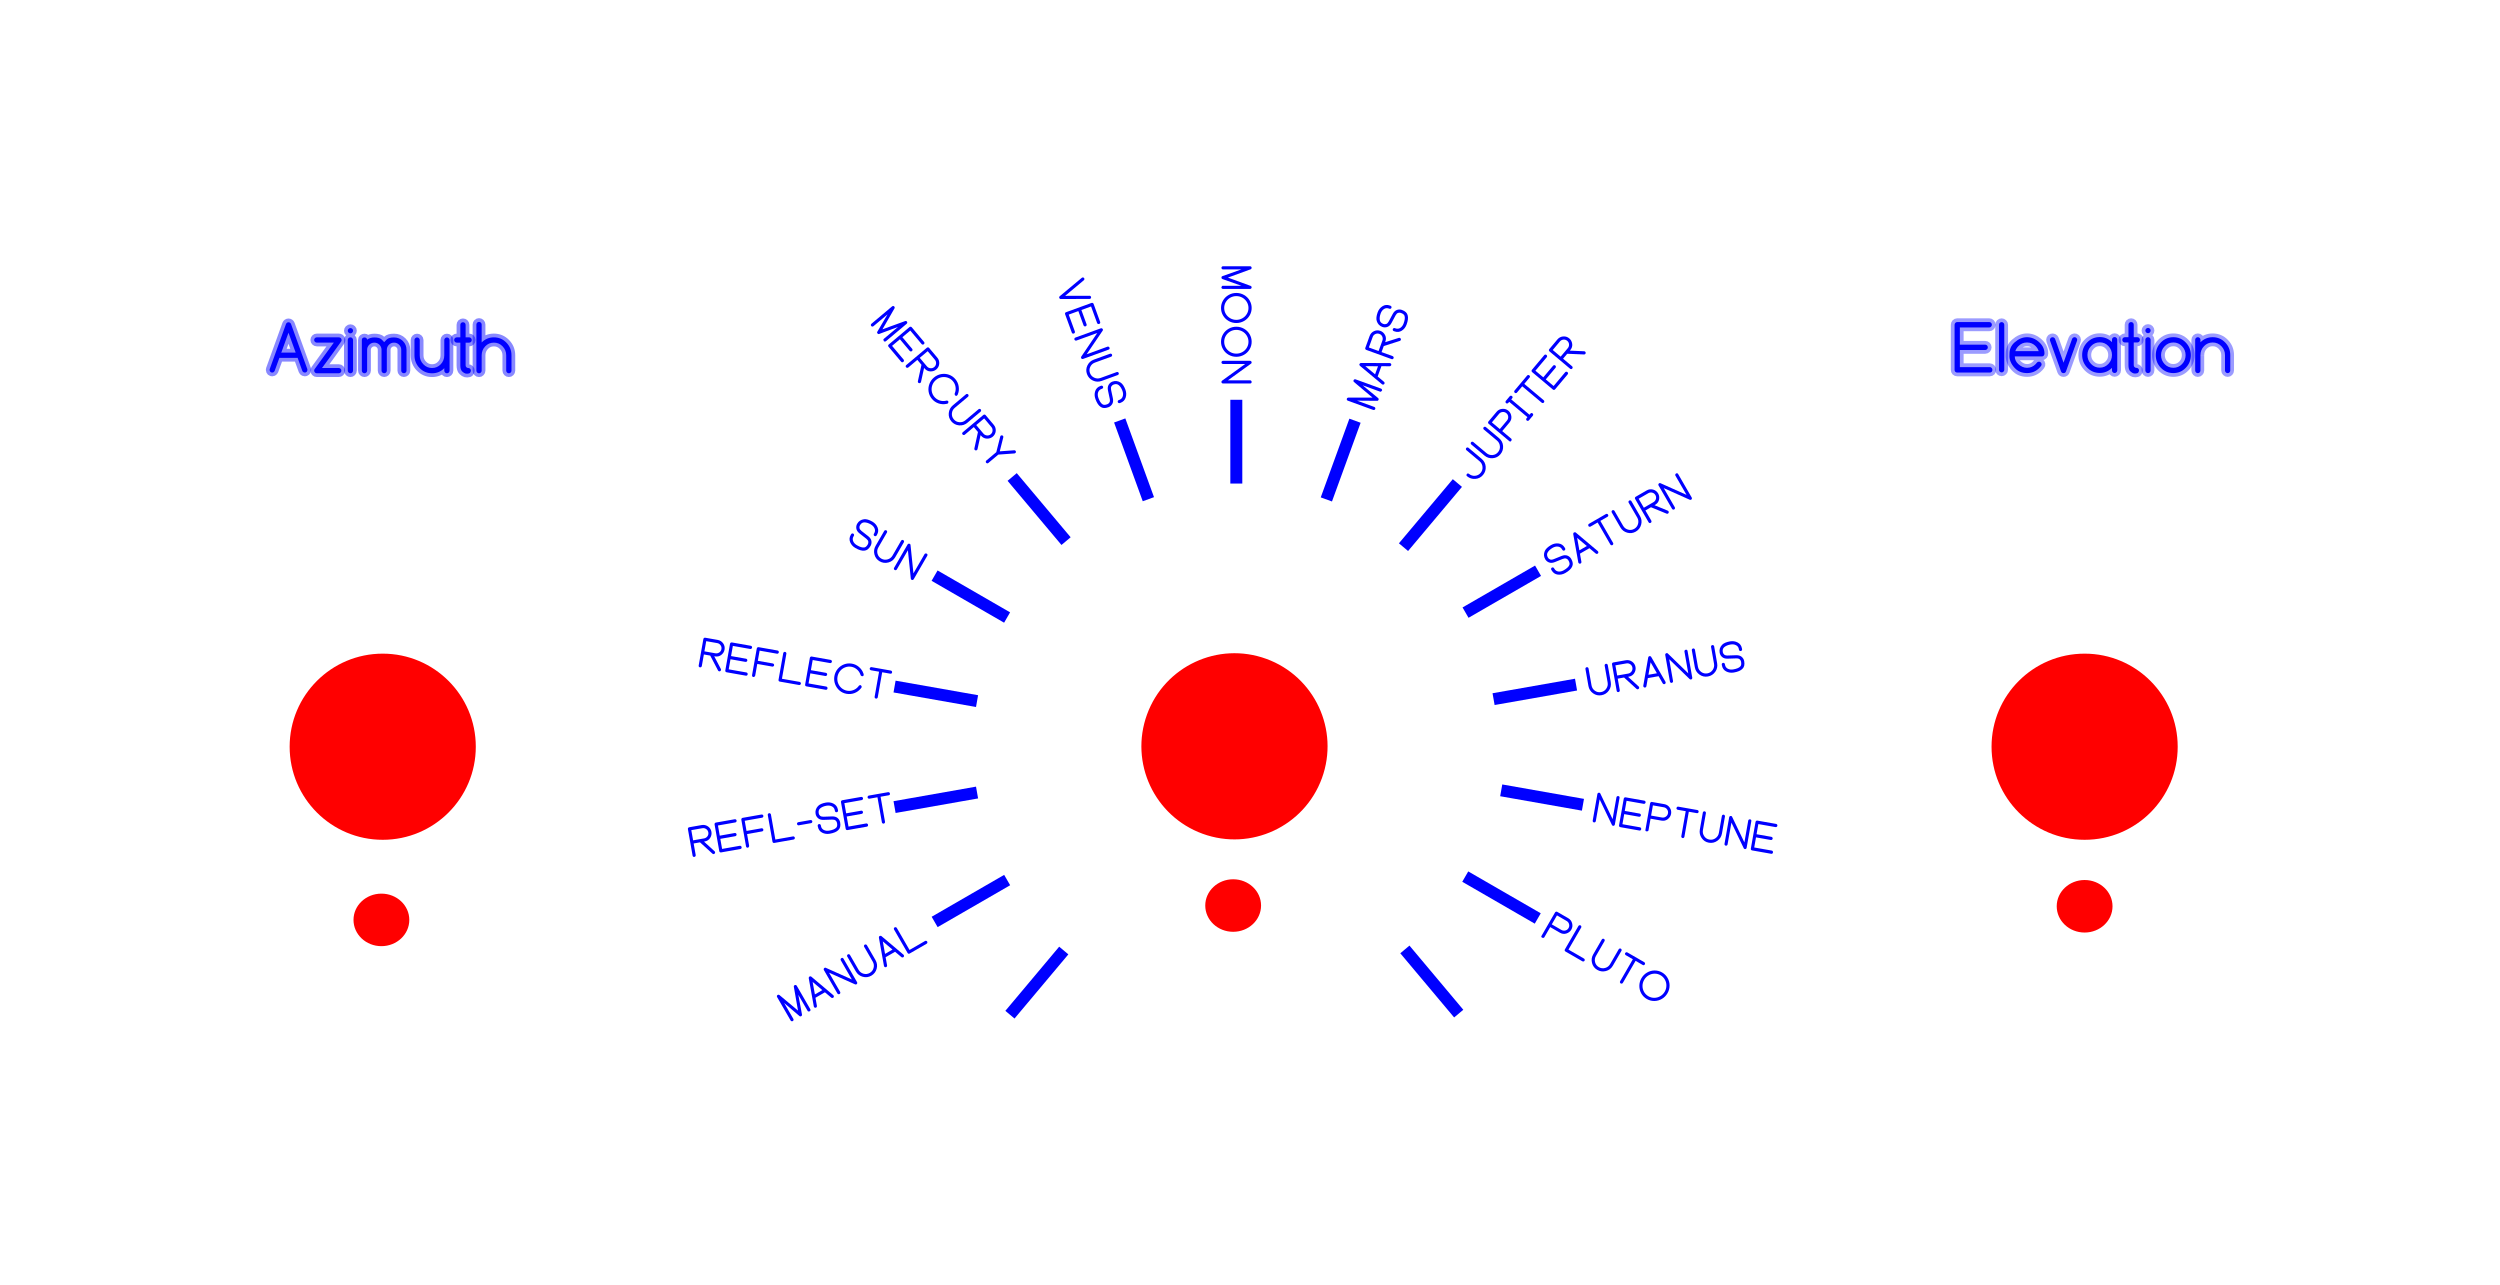<?xml version="1.0" encoding="UTF-8" standalone="no"?>
<svg
   xmlns:dc="http://purl.org/dc/elements/1.1/"
   xmlns:cc="http://creativecommons.org/ns#"
   xmlns:rdf="http://www.w3.org/1999/02/22-rdf-syntax-ns#"
   xmlns:svg="http://www.w3.org/2000/svg"
   xmlns="http://www.w3.org/2000/svg"
   xmlns:sodipodi="http://sodipodi.sourceforge.net/DTD/sodipodi-0.dtd"
   xmlns:inkscape="http://www.inkscape.org/namespaces/inkscape"
   version="1.1"
   width="333.116"
   height="171.263"
   viewBox="0 0 333.116 171.263"
   id="svg2"
   inkscape:version="0.48.3.1 r9886"
   sodipodi:docname="box2-controls.svg">
  <defs
     id="defs30" />
  <sodipodi:namedview
     pagecolor="#ffffff"
     bordercolor="#666666"
     borderopacity="1"
     objecttolerance="10"
     gridtolerance="10"
     guidetolerance="10"
     inkscape:pageopacity="0"
     inkscape:pageshadow="2"
     inkscape:window-width="1600"
     inkscape:window-height="876"
     id="namedview28"
     showgrid="true"
     inkscape:document-units="mm"
     units="mm"
     inkscape:zoom="0.86807086"
     inkscape:cx="754.92235"
     inkscape:cy="288.0379"
     inkscape:window-x="0"
     inkscape:window-y="24"
     inkscape:window-maximized="1"
     inkscape:current-layer="svg2"
     inkscape:snap-bbox="true"
     inkscape:bbox-paths="true"
     inkscape:bbox-nodes="true"
     inkscape:snap-bbox-edge-midpoints="false"
     inkscape:snap-bbox-midpoints="false"
     inkscape:snap-nodes="false"
     inkscape:snap-grids="true"
     inkscape:snap-global="true"
     inkscape:object-nodes="false"
     inkscape:snap-smooth-nodes="false"
     inkscape:snap-midpoints="false"
     inkscape:snap-center="true"
     fit-margin-top="10"
     fit-margin-left="10"
     fit-margin-right="10"
     fit-margin-bottom="10">
    <inkscape:grid
       type="xygrid"
       id="grid3009"
       units="mm"
       empspacing="10"
       visible="true"
       enabled="true"
       snapvisiblegridlinesonly="true"
       originx="29.555mm"
       originy="-20.209mm" />
  </sodipodi:namedview>
  <!-- Front-->
  <!-- Back-->
  <!-- Left-->
  <!-- Right-->
  <!-- Top-->
  <!-- Bottom-->
  <g
     id="g5405"
     transform="matrix(0,-1,1,0,-39.832,192.062)">
    <path
       inkscape:connector-curvature="0"
       id="path3935"
       d="m 104.966,317.6 c 0,6.849 -5.552,12.402 -12.402,12.402 -6.849,0 -12.402,-5.552 -12.402,-12.402 0,-6.849 5.552,-12.402 12.402,-12.402 6.849,0 12.402,5.552 12.402,12.402 z"
       style="fill:#ff0000;fill-opacity:1;stroke:#ff0000;stroke-width:0;stroke-miterlimit:4;stroke-opacity:1" />
    <path
       inkscape:connector-curvature="0"
       id="path3939"
       d="m 104.966,90.828 c 0,6.849 -5.552,12.402 -12.402,12.402 -6.849,0 -12.402,-5.552 -12.402,-12.402 0,-6.849 5.552,-12.402 12.402,-12.402 6.849,0 12.402,5.552 12.402,12.402 z"
       style="fill:#ff0000;fill-opacity:1;stroke:#ff0000;stroke-width:0;stroke-miterlimit:4;stroke-opacity:1" />
    <path
       inkscape:connector-curvature="0"
       id="path3941"
       d="m 74.804,317.6 c 0,2.054 -1.567,3.718 -3.5,3.718 -1.933,0 -3.5,-1.665 -3.5,-3.718 0,-2.054 1.567,-3.718 3.5,-3.718 1.933,0 3.5,1.665 3.5,3.718 z"
       style="fill:#ff0000;fill-opacity:1;stroke:#ff0000;stroke-width:0;stroke-miterlimit:4;stroke-opacity:1" />
    <path
       inkscape:connector-curvature="0"
       id="path3945"
       d="m 72.989,90.653 c 0,2.054 -1.567,3.718 -3.5,3.718 -1.933,0 -3.5,-1.665 -3.5,-3.718 0,-2.054 1.567,-3.718 3.5,-3.718 1.933,0 3.5,1.665 3.5,3.718 z"
       style="fill:#ff0000;fill-opacity:1;stroke:#ff0000;stroke-width:0;stroke-miterlimit:4;stroke-opacity:1" />
    <path
       inkscape:connector-curvature="0"
       id="path3943"
       d="m 74.902,204.146 c 0,2.054 -1.567,3.718 -3.5,3.718 -1.933,0 -3.5,-1.665 -3.5,-3.718 0,-2.054 1.567,-3.718 3.5,-3.718 1.933,0 3.5,1.665 3.5,3.718 z"
       style="fill:#ff0000;fill-opacity:1;stroke:#ff0000;stroke-width:0;stroke-miterlimit:4;stroke-opacity:1" />
    <path
       inkscape:connector-curvature="0"
       id="path3937"
       d="m 104.272,208.563 c -2.343,6.436 -9.459,9.755 -15.895,7.412 -6.436,-2.343 -9.755,-9.459 -7.412,-15.895 2.343,-6.436 9.459,-9.755 15.895,-7.412 6.436,2.343 9.755,9.459 7.412,15.895 z"
       style="fill:#ff0000;fill-opacity:1;stroke:#ff0000;stroke-width:0;stroke-miterlimit:4;stroke-opacity:0.468" />
    <g
       id="text4051"
       style="font-size:7.2px;font-style:normal;font-variant:normal;font-weight:500;font-stretch:normal;text-align:end;line-height:125%;letter-spacing:0px;word-spacing:0px;text-anchor:end;fill:#0000ff;fill-opacity:1;stroke:#0000ff;stroke-width:0.004;stroke-miterlimit:4;stroke-opacity:0.392;font-family:'Y14.5M-2009';-inkscape-font-specification:'Y14.5M-2009 Medium'"
       transform="matrix(0.174,0.985,-0.985,0.174,46.501,44.765)">
      <path
         inkscape:connector-curvature="0"
         id="path4948"
         d="m 91.908,-17.864 1.484,0 c 0.187,2e-6 0.352,-0.067 0.492,-0.2 0.136,-0.134 0.204,-0.296 0.204,-0.489 -3e-6,-0.192 -0.068,-0.355 -0.204,-0.489 -0.136,-0.134 -0.298,-0.2 -0.485,-0.2 l -1.491,0 0,1.378 m 0.858,0.422 -0.858,0 0,1.589 c -0.033,0.127 -0.103,0.19 -0.211,0.19 -0.124,0 -0.195,-0.063 -0.211,-0.19 l 0,-3.6 c 0,-0.054 0.019,-0.104 0.056,-0.151 0.042,-0.045 0.094,-0.067 0.155,-0.067 l 1.695,0 c 0.305,4e-6 0.57,0.11 0.795,0.33 0.216,0.22 0.323,0.483 0.323,0.787 -3e-6,0.291 -0.108,0.553 -0.323,0.787 -0.206,0.216 -0.471,0.323 -0.795,0.323 l -0.084,0 1.167,1.515 c 0.028,0.04 0.042,0.083 0.042,0.13 -3e-6,0.07 -0.028,0.127 -0.084,0.169 -0.037,0.03 -0.081,0.046 -0.13,0.046 -0.068,0 -0.123,-0.028 -0.165,-0.084 l -1.371,-1.775" />
      <path
         inkscape:connector-curvature="0"
         id="path4950"
         d="m 95.512,-17.432 0,1.364 2.391,0 c 0.059,0 0.108,0.021 0.148,0.063 0.042,0.04 0.063,0.09 0.063,0.151 -4e-6,0.068 -0.018,0.121 -0.053,0.158 -0.04,0.042 -0.089,0.063 -0.148,0.063 l -2.612,0 c -0.066,0 -0.117,-0.02 -0.155,-0.06 -0.037,-0.04 -0.056,-0.09 -0.056,-0.151 l 0,-3.6 c 0,-0.059 0.019,-0.11 0.056,-0.155 0.042,-0.047 0.094,-0.07 0.155,-0.07 l 2.559,0 c 0.059,4e-6 0.108,0.021 0.148,0.063 0.042,0.04 0.063,0.089 0.063,0.148 -3e-6,0.059 -0.02,0.11 -0.06,0.155 -0.04,0.045 -0.089,0.067 -0.148,0.067 l -2.352,0 0,1.375 2.025,0 c 0.056,2e-6 0.105,0.02 0.148,0.06 0.042,0.045 0.063,0.096 0.063,0.155 -3e-6,0.059 -0.02,0.108 -0.06,0.148 -0.045,0.045 -0.095,0.067 -0.151,0.067 l -2.025,0" />
      <path
         inkscape:connector-curvature="0"
         id="path4952"
         d="m 99.133,-15.853 -0.004,0 c 0,0.054 -0.025,0.107 -0.074,0.158 -0.04,0.042 -0.088,0.063 -0.144,0.063 -0.061,0 -0.109,-0.02 -0.144,-0.06 -0.037,-0.042 -0.056,-0.093 -0.056,-0.151 l 0,-3.6 c 0,-0.059 0.019,-0.11 0.056,-0.155 0.042,-0.047 0.094,-0.07 0.155,-0.07 l 2.559,0 c 0.059,4e-6 0.108,0.021 0.148,0.063 0.042,0.04 0.063,0.089 0.063,0.148 -10e-6,0.059 -0.02,0.11 -0.06,0.155 -0.04,0.045 -0.089,0.067 -0.148,0.067 l -2.352,0 0,1.375 2.025,0 c 0.059,2e-6 0.108,0.02 0.148,0.06 0.044,0.045 0.067,0.096 0.067,0.155 0,0.059 -0.021,0.108 -0.063,0.148 -0.042,0.04 -0.093,0.06 -0.151,0.06 l -2.025,0 0,1.586" />
      <path
         inkscape:connector-curvature="0"
         id="path4954"
         d="m 102.501,-15.642 c -0.066,0 -0.117,-0.019 -0.155,-0.056 -0.037,-0.042 -0.056,-0.094 -0.056,-0.155 l 0,-3.6 c 0,-0.059 0.021,-0.108 0.063,-0.148 0.042,-0.042 0.093,-0.063 0.151,-0.063 0.054,4e-6 0.102,0.021 0.144,0.063 0.044,0.04 0.067,0.089 0.067,0.148 l 0,3.389 2.387,0 c 0.059,0 0.108,0.021 0.148,0.063 0.042,0.04 0.063,0.089 0.063,0.148 0,0.059 -0.021,0.108 -0.063,0.148 -0.04,0.042 -0.089,0.063 -0.148,0.063 l -2.602,0" />
      <path
         inkscape:connector-curvature="0"
         id="path4956"
         d="m 107.774,-17.808 c 0.056,2e-6 0.105,0.02 0.148,0.06 0.042,0.042 0.063,0.093 0.063,0.151 0,0.059 -0.021,0.109 -0.063,0.151 -0.042,0.04 -0.091,0.06 -0.148,0.06 l -1.645,0 c -0.061,2e-6 -0.11,-0.02 -0.148,-0.06 -0.042,-0.042 -0.063,-0.093 -0.063,-0.151 0,-0.063 0.021,-0.114 0.063,-0.151 0.042,-0.04 0.091,-0.06 0.148,-0.06 l 1.645,0" />
      <path
         inkscape:connector-curvature="0"
         id="path4958"
         d="m 111.191,-18.525 c 0,-0.239 -0.094,-0.43 -0.281,-0.573 -0.185,-0.145 -0.421,-0.218 -0.707,-0.218 -0.356,4e-6 -0.652,0.068 -0.886,0.204 -0.204,0.117 -0.306,0.322 -0.306,0.615 0,0.131 0.042,0.25 0.127,0.355 0.084,0.105 0.231,0.173 0.439,0.204 l 1.114,0.155 c 0.314,0.045 0.548,0.163 0.703,0.355 0.145,0.185 0.218,0.391 0.218,0.619 -10e-6,0.462 -0.136,0.78 -0.408,0.956 -0.258,0.192 -0.659,0.288 -1.202,0.288 l -0.004,0 c -0.382,0 -0.713,-0.108 -0.991,-0.323 -0.279,-0.216 -0.418,-0.513 -0.418,-0.893 l 0,-0.091 c 0,-0.059 0.02,-0.108 0.06,-0.148 0.042,-0.042 0.093,-0.063 0.151,-0.063 0.059,10e-7 0.108,0.021 0.148,0.063 0.042,0.04 0.063,0.089 0.063,0.148 l 0,0.091 c 0,0.241 0.093,0.435 0.278,0.58 0.188,0.143 0.424,0.214 0.71,0.214 0.457,0 0.78,-0.073 0.97,-0.218 0.148,-0.094 0.221,-0.295 0.221,-0.605 0,-0.129 -0.042,-0.247 -0.127,-0.355 -0.084,-0.105 -0.231,-0.172 -0.439,-0.2 l -1.114,-0.158 c -0.314,-0.042 -0.548,-0.161 -0.703,-0.355 -0.145,-0.183 -0.218,-0.389 -0.218,-0.619 0,-0.391 0.164,-0.714 0.492,-0.967 0.239,-0.183 0.612,-0.275 1.118,-0.278 l 0.004,0 c 0.38,3e-6 0.709,0.109 0.988,0.327 0.281,0.216 0.422,0.512 0.422,0.889 l 0,0.091 c -1e-5,0.059 -0.021,0.109 -0.063,0.151 -0.04,0.04 -0.089,0.06 -0.148,0.06 -0.059,3e-6 -0.109,-0.02 -0.151,-0.06 -0.04,-0.042 -0.06,-0.093 -0.06,-0.151 l 0,-0.091" />
      <path
         inkscape:connector-curvature="0"
         id="path4960"
         d="m 112.612,-17.432 0,1.364 2.391,0 c 0.059,0 0.108,0.021 0.148,0.063 0.042,0.04 0.063,0.09 0.063,0.151 0,0.068 -0.018,0.121 -0.053,0.158 -0.04,0.042 -0.089,0.063 -0.148,0.063 l -2.612,0 c -0.066,0 -0.117,-0.02 -0.155,-0.06 -0.037,-0.04 -0.056,-0.09 -0.056,-0.151 l 0,-3.6 c 0,-0.059 0.019,-0.11 0.056,-0.155 0.042,-0.047 0.094,-0.07 0.155,-0.07 l 2.559,0 c 0.059,4e-6 0.108,0.021 0.148,0.063 0.042,0.04 0.063,0.089 0.063,0.148 0,0.059 -0.02,0.11 -0.06,0.155 -0.04,0.045 -0.089,0.067 -0.148,0.067 l -2.352,0 0,1.375 2.025,0 c 0.056,2e-6 0.105,0.02 0.148,0.06 0.042,0.045 0.063,0.096 0.063,0.155 0,0.059 -0.02,0.108 -0.06,0.148 -0.044,0.045 -0.095,0.067 -0.151,0.067 l -2.025,0" />
      <path
         inkscape:connector-curvature="0"
         id="path4962"
         d="m 118.813,-19.453 c 0,0.141 -0.07,0.211 -0.211,0.211 l -1.09,0 0,3.389 c 0,0.059 -0.021,0.108 -0.063,0.148 -0.04,0.042 -0.089,0.063 -0.148,0.063 -0.059,0 -0.109,-0.021 -0.151,-0.063 -0.04,-0.04 -0.06,-0.089 -0.06,-0.148 l 0,-3.389 -1.09,0 c -0.059,4e-6 -0.109,-0.022 -0.151,-0.067 -0.04,-0.04 -0.06,-0.082 -0.06,-0.127 0,-0.005 0,-0.011 0,-0.018 0.007,-0.056 0.022,-0.1 0.046,-0.13 0.042,-0.054 0.097,-0.081 0.165,-0.081 l 2.602,0 c 0.061,4e-6 0.111,0.021 0.151,0.063 0.04,0.042 0.06,0.091 0.06,0.148" />
    </g>
    <path
       inkscape:connector-curvature="0"
       id="rect4145"
       d="m 85.675,170.159 -1.938,-10.992 1.57,-0.277 1.938,10.992 z"
       style="fill:#0000ff;fill-opacity:1;stroke:#0000ff;stroke-width:0.004;stroke-miterlimit:4;stroke-opacity:0.392" />
    <path
       inkscape:connector-curvature="0"
       id="rect4155"
       d="m 66.066,227.637 -8.55,7.174 -1.025,-1.221 8.55,-7.174 z"
       inkscape:transform-center-y="26.399339"
       inkscape:transform-center-x="31.285805"
       style="fill:#0000ff;fill-opacity:1;stroke:#0000ff;stroke-width:0.004;stroke-miterlimit:4;stroke-opacity:0.392" />
    <g
       inkscape:transform-center-y="9.8387076"
       transform="matrix(-0.45,0.779,-0.779,-0.45,549.288,910.164)"
       inkscape:transform-center-x="-52.009856"
       id="g4249"
       style="fill:#0000ff;fill-opacity:1;stroke:#0000ff;stroke-width:0.004;stroke-miterlimit:4;stroke-opacity:0.392;stroke-dasharray:none">
      <g
         id="g4244"
         style="fill:#0000ff;fill-opacity:1;stroke:#0000ff;stroke-width:0.004;stroke-miterlimit:4;stroke-opacity:0.392;stroke-dasharray:none">
        <g
           id="text4091"
           style="font-size:8px;font-style:normal;font-variant:normal;font-weight:500;font-stretch:normal;text-align:start;line-height:125%;letter-spacing:0px;word-spacing:0px;text-anchor:start;fill:#0000ff;stroke:#0000ff;font-family:'Y14.5M-2009';-inkscape-font-specification:'Y14.5M-2009 Medium'">
          <path
             inkscape:connector-curvature="0"
             id="path4967"
             d="m -371.583,831.332 1.648,0 c 0.211,0 0.393,-0.074 0.547,-0.223 0.154,-0.148 0.23,-0.329 0.23,-0.543 -10e-6,-0.214 -0.075,-0.395 -0.227,-0.543 -0.148,-0.151 -0.328,-0.227 -0.539,-0.227 l -1.66,0 0,1.535 m -0.465,2.234 0,-4 c 0,-0.062 0.022,-0.118 0.066,-0.168 0.042,-0.05 0.096,-0.074 0.164,-0.074 l 1.891,0 c 0.341,10e-6 0.633,0.122 0.875,0.367 0.242,0.24 0.363,0.531 0.363,0.875 -1e-5,0.326 -0.121,0.617 -0.363,0.875 -0.224,0.24 -0.516,0.359 -0.875,0.359 l -1.656,0 0,1.766 c -0.034,0.122 -0.129,0.184 -0.285,0.184 -0.12,0 -0.18,-0.061 -0.18,-0.184" />
          <path
             inkscape:connector-curvature="0"
             id="path4969"
             d="m -367.813,833.8 c -0.073,-10e-6 -0.13,-0.021 -0.172,-0.062 -0.042,-0.047 -0.062,-0.104 -0.062,-0.172 l 0,-4 c 0,-0.065 0.023,-0.12 0.07,-0.164 0.047,-0.047 0.103,-0.07 0.168,-0.07 0.06,0 0.113,0.023 0.16,0.07 0.05,0.044 0.074,0.099 0.074,0.164 l 0,3.766 2.652,0 c 0.065,0 0.12,0.023 0.164,0.07 0.047,0.044 0.07,0.099 0.07,0.164 -10e-6,0.065 -0.023,0.12 -0.07,0.164 -0.044,0.047 -0.099,0.07 -0.164,0.07 l -2.891,0" />
          <path
             inkscape:connector-curvature="0"
             id="path4971"
             d="m -363.579,832.113 c 0,0.336 0.117,0.624 0.352,0.863 0.234,0.237 0.518,0.355 0.852,0.355 0.339,0 0.625,-0.12 0.859,-0.359 0.24,-0.24 0.359,-0.527 0.359,-0.863 l 0,-2.543 c -10e-6,-0.065 0.022,-0.12 0.066,-0.164 0.047,-0.047 0.103,-0.07 0.168,-0.07 0.065,0 0.12,0.023 0.164,0.07 0.047,0.044 0.07,0.099 0.07,0.164 l 0,2.543 c -10e-6,0.471 -0.164,0.87 -0.492,1.195 -0.333,0.331 -0.733,0.496 -1.199,0.496 -0.464,-10e-6 -0.857,-0.165 -1.18,-0.496 -0.326,-0.331 -0.488,-0.728 -0.488,-1.191 l 0,-2.547 c 0,-0.068 0.022,-0.122 0.066,-0.164 0.05,-0.047 0.107,-0.07 0.172,-0.07 0.062,0 0.116,0.023 0.16,0.07 0.047,0.044 0.07,0.099 0.07,0.164 l 0,2.547" />
          <path
             inkscape:connector-curvature="0"
             id="path4973"
             d="m -356.688,829.566 c -10e-6,0.156 -0.078,0.234 -0.234,0.234 l -1.211,0 0,3.766 c 0,0.065 -0.023,0.12 -0.07,0.164 -0.044,0.047 -0.099,0.07 -0.164,0.07 -0.065,-10e-6 -0.121,-0.023 -0.168,-0.07 -0.044,-0.044 -0.066,-0.099 -0.066,-0.164 l 0,-3.766 -1.211,0 c -0.065,0 -0.121,-0.025 -0.168,-0.074 -0.044,-0.044 -0.066,-0.091 -0.066,-0.141 0,-0.005 0,-0.012 0,-0.019 0.008,-0.062 0.025,-0.111 0.051,-0.145 0.047,-0.06 0.108,-0.09 0.184,-0.09 l 2.891,0 c 0.068,0 0.124,0.023 0.168,0.07 0.044,0.047 0.066,0.102 0.066,0.164" />
          <path
             inkscape:connector-curvature="0"
             id="path4975"
             d="m -356.095,831.597 c 0,-0.409 0.099,-0.788 0.297,-1.137 0.198,-0.349 0.467,-0.625 0.809,-0.828 0.344,-0.203 0.717,-0.305 1.121,-0.305 0.404,0 0.776,0.102 1.117,0.305 0.344,0.203 0.615,0.479 0.812,0.828 0.198,0.349 0.297,0.728 0.297,1.137 0,0.406 -0.099,0.784 -0.297,1.133 -0.198,0.349 -0.469,0.625 -0.812,0.828 -0.341,0.203 -0.714,0.305 -1.117,0.305 -0.404,-10e-6 -0.777,-0.102 -1.121,-0.305 -0.341,-0.203 -0.611,-0.479 -0.809,-0.828 -0.198,-0.349 -0.297,-0.727 -0.297,-1.133 m 0.703,-0.902 c -0.156,0.276 -0.234,0.577 -0.234,0.902 -10e-6,0.326 0.078,0.626 0.234,0.902 0.159,0.276 0.372,0.495 0.641,0.656 0.271,0.159 0.565,0.238 0.883,0.238 0.318,0 0.611,-0.079 0.879,-0.238 0.271,-0.161 0.484,-0.38 0.641,-0.656 0.159,-0.276 0.238,-0.577 0.238,-0.902 0,-0.326 -0.079,-0.626 -0.238,-0.902 -0.156,-0.279 -0.37,-0.497 -0.641,-0.656 -0.268,-0.161 -0.561,-0.242 -0.879,-0.242 -0.318,0 -0.612,0.081 -0.883,0.242 -0.268,0.159 -0.482,0.378 -0.641,0.656" />
        </g>
        <path
           inkscape:connector-curvature="0"
           id="rect4157"
           d="m -386.221,830.729 12.402,0 0,1.772 -12.402,0 z"
           style="fill:#0000ff;stroke:#0000ff" />
      </g>
    </g>
    <g
       inkscape:transform-center-y="-9.7573108"
       transform="matrix(-0.155,0.878,-0.886,-0.156,754.281,707.04)"
       inkscape:transform-center-x="-56.868993"
       id="g4239"
       style="fill:#0000ff;fill-opacity:1;stroke:#0000ff;stroke-width:0.004;stroke-miterlimit:4;stroke-opacity:0.392;stroke-dasharray:none">
      <g
         id="text4087"
         style="font-size:8px;font-style:normal;font-variant:normal;font-weight:500;font-stretch:normal;text-align:start;line-height:125%;letter-spacing:0px;word-spacing:0px;text-anchor:start;fill:#0000ff;stroke:#0000ff;font-family:'Y14.5M-2009';-inkscape-font-specification:'Y14.5M-2009 Medium'">
        <path
           inkscape:connector-curvature="0"
           id="path4979"
           d="m -368.611,819.042 0,4.027 c -0.01,0.065 -0.039,0.118 -0.086,0.16 -0.039,0.034 -0.086,0.051 -0.141,0.051 -0.013,0 -0.026,-10e-4 -0.039,-0.004 -0.065,-0.01 -0.117,-0.043 -0.156,-0.098 l -2.469,-3.414 0,3.277 c 0,0.065 -0.023,0.12 -0.07,0.164 -0.044,0.047 -0.099,0.07 -0.164,0.07 -0.065,0 -0.121,-0.023 -0.168,-0.07 -0.044,-0.044 -0.066,-0.099 -0.066,-0.164 l 0,-4 c 0,-0.065 0.023,-0.12 0.07,-0.164 0.047,-0.047 0.105,-0.07 0.176,-0.07 0.073,0 0.125,0.023 0.156,0.07 l 2.488,3.441 0,-3.277 c 0,-0.075 0.023,-0.13 0.07,-0.164 0.055,-0.047 0.109,-0.07 0.164,-0.07 0.156,0 0.234,0.078 0.234,0.234" />
        <path
           inkscape:connector-curvature="0"
           id="path4981"
           d="m -367.502,821.288 0,1.516 2.656,0 c 0.065,0 0.12,0.023 0.164,0.07 0.047,0.044 0.07,0.1 0.07,0.168 0,0.075 -0.019,0.134 -0.059,0.176 -0.044,0.047 -0.099,0.07 -0.164,0.07 l -2.902,0 c -0.073,0 -0.13,-0.022 -0.172,-0.066 -0.042,-0.044 -0.062,-0.1 -0.062,-0.168 l 0,-4 c 0,-0.065 0.021,-0.122 0.062,-0.172 0.047,-0.052 0.104,-0.078 0.172,-0.078 l 2.844,0 c 0.065,10e-6 0.12,0.024 0.164,0.07 0.047,0.044 0.07,0.099 0.07,0.164 0,0.065 -0.022,0.122 -0.066,0.172 -0.044,0.05 -0.099,0.074 -0.164,0.074 l -2.613,0 0,1.527 2.25,0 c 0.062,0 0.117,0.022 0.164,0.066 0.047,0.05 0.07,0.107 0.07,0.172 0,0.065 -0.022,0.12 -0.066,0.164 -0.05,0.05 -0.105,0.074 -0.168,0.074 l -2.25,0" />
        <path
           inkscape:connector-curvature="0"
           id="path4983"
           d="m -363.506,820.808 1.648,0 c 0.211,0 0.393,-0.074 0.547,-0.223 0.154,-0.148 0.23,-0.329 0.23,-0.543 0,-0.214 -0.075,-0.395 -0.227,-0.543 -0.148,-0.151 -0.328,-0.227 -0.539,-0.227 l -1.66,0 0,1.535 m -0.465,2.234 0,-4 c 0,-0.062 0.022,-0.118 0.066,-0.168 0.042,-0.05 0.096,-0.074 0.164,-0.074 l 1.891,0 c 0.341,0 0.633,0.122 0.875,0.367 0.242,0.24 0.363,0.531 0.363,0.875 0,0.326 -0.121,0.617 -0.363,0.875 -0.224,0.24 -0.516,0.359 -0.875,0.359 l -1.656,0 0,1.766 c -0.034,0.122 -0.129,0.184 -0.285,0.184 -0.12,0 -0.18,-0.061 -0.18,-0.184" />
        <path
           inkscape:connector-curvature="0"
           id="path4985"
           d="m -356.611,819.042 c 0,0.156 -0.078,0.234 -0.234,0.234 l -1.211,0 0,3.766 c 0,0.065 -0.023,0.12 -0.07,0.164 -0.044,0.047 -0.099,0.07 -0.164,0.07 -0.065,0 -0.121,-0.023 -0.168,-0.07 -0.044,-0.044 -0.066,-0.099 -0.066,-0.164 l 0,-3.766 -1.211,0 c -0.065,0 -0.121,-0.025 -0.168,-0.074 -0.044,-0.044 -0.066,-0.091 -0.066,-0.141 0,-0.005 0,-0.012 0,-0.019 0.008,-0.062 0.025,-0.111 0.051,-0.145 0.047,-0.06 0.108,-0.09 0.184,-0.09 l 2.891,0 c 0.068,0 0.124,0.023 0.168,0.07 0.044,0.047 0.066,0.102 0.066,0.164" />
        <path
           inkscape:connector-curvature="0"
           id="path4987"
           d="m -355.502,821.589 c 0,0.336 0.117,0.624 0.352,0.863 0.234,0.237 0.518,0.355 0.852,0.355 0.339,0 0.625,-0.12 0.859,-0.359 0.24,-0.24 0.359,-0.527 0.359,-0.863 l 0,-2.543 c 0,-0.065 0.022,-0.12 0.066,-0.164 0.047,-0.047 0.103,-0.07 0.168,-0.07 0.065,0 0.12,0.023 0.164,0.07 0.047,0.044 0.07,0.099 0.07,0.164 l 0,2.543 c 0,0.471 -0.164,0.87 -0.492,1.195 -0.333,0.331 -0.733,0.496 -1.199,0.496 -0.464,0 -0.857,-0.165 -1.18,-0.496 -0.326,-0.331 -0.488,-0.728 -0.488,-1.191 l 0,-2.547 c 0,-0.068 0.022,-0.122 0.066,-0.164 0.05,-0.047 0.107,-0.07 0.172,-0.07 0.062,0 0.116,0.023 0.16,0.07 0.047,0.044 0.07,0.099 0.07,0.164 l 0,2.547" />
        <path
           inkscape:connector-curvature="0"
           id="path4989"
           d="m -348.611,819.042 0,4.027 c -0.01,0.065 -0.039,0.118 -0.086,0.16 -0.039,0.034 -0.086,0.051 -0.141,0.051 -0.013,0 -0.026,-10e-4 -0.039,-0.004 -0.065,-0.01 -0.117,-0.043 -0.156,-0.098 l -2.469,-3.414 0,3.277 c 0,0.065 -0.023,0.12 -0.07,0.164 -0.044,0.047 -0.099,0.07 -0.164,0.07 -0.065,0 -0.121,-0.023 -0.168,-0.07 -0.044,-0.044 -0.066,-0.099 -0.066,-0.164 l 0,-4 c 0,-0.065 0.023,-0.12 0.07,-0.164 0.047,-0.047 0.105,-0.07 0.176,-0.07 0.073,0 0.125,0.023 0.156,0.07 l 2.488,3.441 0,-3.277 c 0,-0.075 0.023,-0.13 0.07,-0.164 0.055,-0.047 0.109,-0.07 0.164,-0.07 0.156,0 0.234,0.078 0.234,0.234" />
        <path
           inkscape:connector-curvature="0"
           id="path4991"
           d="m -347.502,821.288 0,1.516 2.656,0 c 0.065,0 0.12,0.023 0.164,0.07 0.047,0.044 0.07,0.1 0.07,0.168 0,0.075 -0.019,0.134 -0.059,0.176 -0.044,0.047 -0.099,0.07 -0.164,0.07 l -2.902,0 c -0.073,0 -0.13,-0.022 -0.172,-0.066 -0.042,-0.044 -0.062,-0.1 -0.062,-0.168 l 0,-4 c 0,-0.065 0.021,-0.122 0.062,-0.172 0.047,-0.052 0.104,-0.078 0.172,-0.078 l 2.844,0 c 0.065,10e-6 0.12,0.024 0.164,0.07 0.047,0.044 0.07,0.099 0.07,0.164 0,0.065 -0.022,0.122 -0.066,0.172 -0.044,0.05 -0.099,0.074 -0.164,0.074 l -2.613,0 0,1.527 2.25,0 c 0.062,0 0.117,0.022 0.164,0.066 0.047,0.05 0.07,0.107 0.07,0.172 0,0.065 -0.022,0.12 -0.066,0.164 -0.05,0.05 -0.105,0.074 -0.168,0.074 l -2.25,0" />
      </g>
      <path
         inkscape:connector-curvature="0"
         id="rect4159"
         d="m -386.221,820.099 12.402,0 0,1.772 -12.402,0 z"
         style="fill:#0000ff;stroke:#0000ff" />
    </g>
    <g
       inkscape:transform-center-y="-27.976073"
       inkscape:transform-center-x="-48.768958"
       transform="matrix(0.156,0.886,-0.886,0.156,877.13,454.622)"
       id="g4234"
       style="fill:#0000ff;fill-opacity:1;stroke:#0000ff;stroke-width:0.004;stroke-miterlimit:4;stroke-opacity:0.392;stroke-dasharray:none">
      <g
         inkscape:transform-center-x="-56.197748"
         id="g4272"
         style="fill:#0000ff;fill-opacity:1;stroke:#0000ff;stroke-width:0.004;stroke-miterlimit:4;stroke-opacity:0.392;stroke-dasharray:none">
        <g
           id="text4083"
           style="font-size:8px;font-style:normal;font-variant:normal;font-weight:500;font-stretch:normal;text-align:start;line-height:125%;letter-spacing:0px;word-spacing:0px;text-anchor:start;fill:#0000ff;stroke:#0000ff;font-family:'Y14.5M-2009';-inkscape-font-specification:'Y14.5M-2009 Medium'">
          <path
             inkscape:connector-curvature="0"
             id="path4995"
             d="m -371.579,810.869 c 0,0.336 0.117,0.624 0.352,0.863 0.234,0.237 0.518,0.355 0.852,0.355 0.339,0 0.625,-0.12 0.859,-0.359 0.24,-0.24 0.359,-0.527 0.359,-0.863 l 0,-2.543 c -10e-6,-0.065 0.022,-0.12 0.066,-0.164 0.047,-0.047 0.103,-0.07 0.168,-0.07 0.065,10e-6 0.12,0.024 0.164,0.07 0.047,0.044 0.07,0.099 0.07,0.164 l 0,2.543 c -10e-6,0.471 -0.164,0.87 -0.492,1.195 -0.333,0.331 -0.733,0.496 -1.199,0.496 -0.464,0 -0.857,-0.165 -1.18,-0.496 -0.326,-0.331 -0.488,-0.728 -0.488,-1.191 l 0,-2.547 c 0,-0.068 0.022,-0.122 0.066,-0.164 0.05,-0.047 0.107,-0.07 0.172,-0.07 0.062,10e-6 0.116,0.024 0.16,0.07 0.047,0.044 0.07,0.099 0.07,0.164 l 0,2.547" />
          <path
             inkscape:connector-curvature="0"
             id="path4997"
             d="m -367.583,810.087 1.648,0 c 0.208,1e-5 0.391,-0.074 0.547,-0.223 0.151,-0.148 0.227,-0.329 0.227,-0.543 0,-0.214 -0.075,-0.395 -0.227,-0.543 -0.151,-0.148 -0.331,-0.223 -0.539,-0.223 l -1.656,0 0,1.531 m 0.953,0.469 -0.953,0 0,1.766 c -0.036,0.141 -0.115,0.211 -0.234,0.211 -0.138,0 -0.216,-0.07 -0.234,-0.211 l 0,-4 c 0,-0.06 0.021,-0.116 0.062,-0.168 0.047,-0.05 0.104,-0.074 0.172,-0.074 l 1.883,0 c 0.339,1e-5 0.633,0.122 0.883,0.367 0.24,0.245 0.359,0.536 0.359,0.875 0,0.323 -0.12,0.615 -0.359,0.875 -0.229,0.24 -0.523,0.359 -0.883,0.359 l -0.094,0 1.297,1.684 c 0.031,0.044 0.047,0.092 0.047,0.145 0,0.078 -0.031,0.141 -0.094,0.188 -0.042,0.034 -0.09,0.051 -0.145,0.051 -0.075,0 -0.137,-0.031 -0.184,-0.094 l -1.523,-1.973" />
          <path
             inkscape:connector-curvature="0"
             id="path4999"
             d="m -363.005,810.779 1.273,0 -0.637,-1.766 -0.637,1.766 m 1.445,0.469 -1.617,0 -0.418,1.152 c -0.031,0.065 -0.07,0.109 -0.117,0.133 -0.034,0.016 -0.066,0.023 -0.098,0.023 -0.026,0 -0.053,-0.004 -0.082,-0.012 -0.062,-0.021 -0.107,-0.061 -0.133,-0.121 -0.016,-0.031 -0.023,-0.065 -0.023,-0.102 0,-0.026 0.004,-0.052 0.012,-0.078 l 1.445,-4 c 0.018,-0.047 0.047,-0.085 0.086,-0.113 0.039,-0.029 0.085,-0.043 0.137,-0.043 0.047,10e-6 0.092,0.014 0.137,0.043 0.039,0.026 0.068,0.062 0.086,0.109 l 1.445,4 c 0.008,0.029 0.012,0.056 0.012,0.082 -1e-5,0.036 -0.008,0.07 -0.023,0.102 -0.026,0.06 -0.069,0.1 -0.129,0.121 -0.026,0.008 -0.052,0.012 -0.078,0.012 -0.034,0 -0.068,-0.008 -0.102,-0.023 -0.057,-0.026 -0.098,-0.069 -0.121,-0.129 l -0.418,-1.156" />
          <path
             inkscape:connector-curvature="0"
             id="path5001"
             d="m -356.688,808.322 0,4.027 c -0.01,0.065 -0.039,0.118 -0.086,0.16 -0.039,0.034 -0.086,0.051 -0.141,0.051 -0.013,0 -0.026,-0.001 -0.039,-0.004 -0.065,-0.01 -0.117,-0.043 -0.156,-0.098 l -2.469,-3.414 0,3.277 c 0,0.065 -0.023,0.12 -0.07,0.164 -0.044,0.047 -0.099,0.07 -0.164,0.07 -0.065,0 -0.121,-0.023 -0.168,-0.07 -0.044,-0.044 -0.066,-0.099 -0.066,-0.164 l 0,-4 c 0,-0.065 0.023,-0.12 0.07,-0.164 0.047,-0.047 0.105,-0.07 0.176,-0.07 0.073,1e-5 0.125,0.024 0.156,0.07 l 2.488,3.441 0,-3.277 c -1e-5,-0.075 0.023,-0.13 0.07,-0.164 0.055,-0.047 0.109,-0.07 0.164,-0.07 0.156,1e-5 0.234,0.078 0.234,0.234" />
          <path
             inkscape:connector-curvature="0"
             id="path5003"
             d="m -355.579,810.869 c 0,0.336 0.117,0.624 0.352,0.863 0.234,0.237 0.518,0.355 0.852,0.355 0.339,0 0.625,-0.12 0.859,-0.359 0.24,-0.24 0.359,-0.527 0.359,-0.863 l 0,-2.543 c -10e-6,-0.065 0.022,-0.12 0.066,-0.164 0.047,-0.047 0.103,-0.07 0.168,-0.07 0.065,10e-6 0.12,0.024 0.164,0.07 0.047,0.044 0.07,0.099 0.07,0.164 l 0,2.543 c -10e-6,0.471 -0.164,0.87 -0.492,1.195 -0.333,0.331 -0.733,0.496 -1.199,0.496 -0.464,0 -0.857,-0.165 -1.18,-0.496 -0.326,-0.331 -0.488,-0.728 -0.488,-1.191 l 0,-2.547 c 0,-0.068 0.022,-0.122 0.066,-0.164 0.05,-0.047 0.107,-0.07 0.172,-0.07 0.062,10e-6 0.116,0.024 0.16,0.07 0.047,0.044 0.07,0.099 0.07,0.164 l 0,2.547" />
          <path
             inkscape:connector-curvature="0"
             id="path5005"
             d="m -349.157,809.353 c -10e-6,-0.266 -0.104,-0.478 -0.312,-0.637 -0.206,-0.161 -0.467,-0.242 -0.785,-0.242 -0.396,10e-6 -0.724,0.075 -0.984,0.227 -0.227,0.13 -0.34,0.358 -0.34,0.684 0,0.146 0.047,0.277 0.141,0.395 0.094,0.117 0.257,0.193 0.488,0.227 l 1.238,0.172 c 0.349,0.05 0.609,0.181 0.781,0.395 0.161,0.206 0.242,0.435 0.242,0.688 -10e-6,0.513 -0.151,0.867 -0.453,1.062 -0.286,0.214 -0.732,0.32 -1.336,0.32 l -0.004,0 c -0.424,0 -0.792,-0.12 -1.102,-0.359 -0.31,-0.24 -0.465,-0.57 -0.465,-0.992 l 0,-0.102 c 0,-0.065 0.022,-0.12 0.066,-0.164 0.047,-0.047 0.103,-0.07 0.168,-0.07 0.065,0 0.12,0.023 0.164,0.07 0.047,0.044 0.07,0.099 0.07,0.164 l 0,0.102 c 0,0.268 0.103,0.483 0.309,0.645 0.208,0.159 0.471,0.238 0.789,0.238 0.508,0 0.867,-0.081 1.078,-0.242 0.164,-0.104 0.246,-0.328 0.246,-0.672 -1e-5,-0.143 -0.047,-0.275 -0.141,-0.395 -0.094,-0.117 -0.257,-0.191 -0.488,-0.223 l -1.238,-0.176 c -0.349,-0.047 -0.609,-0.178 -0.781,-0.395 -0.161,-0.203 -0.242,-0.432 -0.242,-0.688 0,-0.435 0.182,-0.793 0.547,-1.074 0.266,-0.203 0.68,-0.306 1.242,-0.309 l 0.004,0 c 0.422,0 0.788,0.121 1.098,0.363 0.312,0.24 0.469,0.569 0.469,0.988 l 0,0.102 c -1e-5,0.065 -0.023,0.121 -0.07,0.168 -0.044,0.044 -0.099,0.066 -0.164,0.066 -0.065,0 -0.121,-0.022 -0.168,-0.066 -0.044,-0.047 -0.066,-0.103 -0.066,-0.168 l 0,-0.102" />
        </g>
        <path
           inkscape:connector-curvature="0"
           id="rect4161"
           d="m -386.221,809.469 12.402,0 0,1.772 -12.402,0 z"
           style="fill:#0000ff;stroke:#0000ff" />
      </g>
    </g>
    <g
       inkscape:transform-center-y="-42.565174"
       transform="matrix(0.45,0.779,-0.779,0.45,907.218,176.1)"
       inkscape:transform-center-x="-36.249628"
       id="g4229"
       style="fill:#0000ff;fill-opacity:1;stroke:#0000ff;stroke-width:0.004;stroke-miterlimit:4;stroke-opacity:0.392;stroke-dasharray:none">
      <g
         id="text4079"
         style="font-size:8px;font-style:normal;font-variant:normal;font-weight:500;font-stretch:normal;text-align:start;line-height:125%;letter-spacing:0px;word-spacing:0px;text-anchor:start;fill:#0000ff;stroke:#0000ff;font-family:'Y14.5M-2009';-inkscape-font-specification:'Y14.5M-2009 Medium'">
        <path
           inkscape:connector-curvature="0"
           id="path5009"
           d="m -369.157,798.747 c -10e-6,-0.266 -0.104,-0.478 -0.312,-0.637 -0.206,-0.161 -0.467,-0.242 -0.785,-0.242 -0.396,0 -0.724,0.075 -0.984,0.227 -0.227,0.13 -0.34,0.358 -0.34,0.684 0,0.146 0.047,0.277 0.141,0.395 0.094,0.117 0.257,0.193 0.488,0.227 l 1.238,0.172 c 0.349,0.05 0.609,0.181 0.781,0.395 0.161,0.206 0.242,0.435 0.242,0.688 -10e-6,0.513 -0.151,0.867 -0.453,1.062 -0.286,0.214 -0.732,0.32 -1.336,0.32 l -0.004,0 c -0.424,0 -0.792,-0.12 -1.102,-0.359 -0.31,-0.24 -0.465,-0.57 -0.465,-0.992 l 0,-0.102 c 0,-0.065 0.022,-0.12 0.066,-0.164 0.047,-0.047 0.103,-0.07 0.168,-0.07 0.065,10e-6 0.12,0.023 0.164,0.07 0.047,0.044 0.07,0.099 0.07,0.164 l 0,0.102 c 0,0.268 0.103,0.483 0.309,0.645 0.208,0.159 0.471,0.238 0.789,0.238 0.508,0 0.867,-0.081 1.078,-0.242 0.164,-0.104 0.246,-0.328 0.246,-0.672 -1e-5,-0.143 -0.047,-0.275 -0.141,-0.395 -0.094,-0.117 -0.257,-0.191 -0.488,-0.223 l -1.238,-0.176 c -0.349,-0.047 -0.609,-0.178 -0.781,-0.395 -0.161,-0.203 -0.242,-0.432 -0.242,-0.688 0,-0.435 0.182,-0.793 0.547,-1.074 0.266,-0.203 0.68,-0.306 1.242,-0.309 l 0.004,0 c 0.422,0 0.788,0.121 1.098,0.363 0.312,0.24 0.469,0.569 0.469,0.988 l 0,0.102 c -1e-5,0.065 -0.023,0.121 -0.07,0.168 -0.044,0.044 -0.099,0.066 -0.164,0.066 -0.065,0 -0.121,-0.022 -0.168,-0.066 -0.044,-0.047 -0.066,-0.103 -0.066,-0.168 l 0,-0.102" />
        <path
           inkscape:connector-curvature="0"
           id="path5011"
           d="m -367.005,800.172 1.273,0 -0.637,-1.766 -0.637,1.766 m 1.445,0.469 -1.617,0 -0.418,1.152 c -0.031,0.065 -0.07,0.109 -0.117,0.133 -0.034,0.016 -0.066,0.023 -0.098,0.023 -0.026,0 -0.053,-0.004 -0.082,-0.012 -0.062,-0.021 -0.107,-0.061 -0.133,-0.121 -0.016,-0.031 -0.023,-0.065 -0.023,-0.102 0,-0.026 0.004,-0.052 0.012,-0.078 l 1.445,-4 c 0.018,-0.047 0.047,-0.085 0.086,-0.113 0.039,-0.029 0.085,-0.043 0.137,-0.043 0.047,0 0.092,0.014 0.137,0.043 0.039,0.026 0.068,0.062 0.086,0.109 l 1.445,4 c 0.008,0.029 0.012,0.056 0.012,0.082 -1e-5,0.036 -0.008,0.07 -0.023,0.102 -0.026,0.06 -0.069,0.1 -0.129,0.121 -0.026,0.008 -0.052,0.012 -0.078,0.012 -0.034,0 -0.068,-0.008 -0.102,-0.023 -0.057,-0.026 -0.098,-0.069 -0.121,-0.129 l -0.418,-1.156" />
        <path
           inkscape:connector-curvature="0"
           id="path5013"
           d="m -360.688,797.715 c -10e-6,0.156 -0.078,0.234 -0.234,0.234 l -1.211,0 0,3.766 c 0,0.065 -0.023,0.12 -0.07,0.164 -0.044,0.047 -0.099,0.07 -0.164,0.07 -0.065,0 -0.121,-0.023 -0.168,-0.07 -0.044,-0.044 -0.066,-0.099 -0.066,-0.164 l 0,-3.766 -1.211,0 c -0.065,0 -0.121,-0.025 -0.168,-0.074 -0.044,-0.044 -0.066,-0.091 -0.066,-0.141 0,-0.005 0,-0.012 0,-0.019 0.008,-0.062 0.025,-0.111 0.051,-0.145 0.047,-0.06 0.108,-0.09 0.184,-0.09 l 2.891,0 c 0.068,0 0.124,0.023 0.168,0.07 0.044,0.047 0.066,0.102 0.066,0.164" />
        <path
           inkscape:connector-curvature="0"
           id="path5015"
           d="m -359.579,800.262 c 0,0.336 0.117,0.624 0.352,0.863 0.234,0.237 0.518,0.355 0.852,0.355 0.339,0 0.625,-0.12 0.859,-0.359 0.24,-0.24 0.359,-0.527 0.359,-0.863 l 0,-2.543 c -10e-6,-0.065 0.022,-0.12 0.066,-0.164 0.047,-0.047 0.103,-0.07 0.168,-0.07 0.065,0 0.12,0.023 0.164,0.07 0.047,0.044 0.07,0.099 0.07,0.164 l 0,2.543 c -10e-6,0.471 -0.164,0.87 -0.492,1.195 -0.333,0.331 -0.733,0.496 -1.199,0.496 -0.464,0 -0.857,-0.165 -1.18,-0.496 -0.326,-0.331 -0.488,-0.728 -0.488,-1.191 l 0,-2.547 c 0,-0.068 0.022,-0.122 0.066,-0.164 0.05,-0.047 0.107,-0.07 0.172,-0.07 0.062,0 0.116,0.023 0.16,0.07 0.047,0.044 0.07,0.099 0.07,0.164 l 0,2.547" />
        <path
           inkscape:connector-curvature="0"
           id="path5017"
           d="m -355.583,799.481 1.648,0 c 0.208,0 0.391,-0.074 0.547,-0.223 0.151,-0.148 0.227,-0.329 0.227,-0.543 0,-0.214 -0.075,-0.395 -0.227,-0.543 -0.151,-0.148 -0.331,-0.223 -0.539,-0.223 l -1.656,0 0,1.531 m 0.953,0.469 -0.953,0 0,1.766 c -0.036,0.141 -0.115,0.211 -0.234,0.211 -0.138,0 -0.216,-0.07 -0.234,-0.211 l 0,-4 c 0,-0.06 0.021,-0.116 0.062,-0.168 0.047,-0.05 0.104,-0.074 0.172,-0.074 l 1.883,0 c 0.339,10e-6 0.633,0.122 0.883,0.367 0.24,0.245 0.359,0.536 0.359,0.875 0,0.323 -0.12,0.615 -0.359,0.875 -0.229,0.24 -0.523,0.359 -0.883,0.359 l -0.094,0 1.297,1.684 c 0.031,0.044 0.047,0.092 0.047,0.145 0,0.078 -0.031,0.141 -0.094,0.188 -0.042,0.034 -0.09,0.051 -0.145,0.051 -0.075,0 -0.137,-0.031 -0.184,-0.094 l -1.523,-1.973" />
        <path
           inkscape:connector-curvature="0"
           id="path5019"
           d="m -348.688,797.715 0,4.027 c -0.01,0.065 -0.039,0.118 -0.086,0.16 -0.039,0.034 -0.086,0.051 -0.141,0.051 -0.013,0 -0.026,-10e-4 -0.039,-0.004 -0.065,-0.01 -0.117,-0.043 -0.156,-0.098 l -2.469,-3.414 0,3.277 c 0,0.065 -0.023,0.12 -0.07,0.164 -0.044,0.047 -0.099,0.07 -0.164,0.07 -0.065,0 -0.121,-0.023 -0.168,-0.07 -0.044,-0.044 -0.066,-0.099 -0.066,-0.164 l 0,-4 c 0,-0.065 0.023,-0.12 0.07,-0.164 0.047,-0.047 0.105,-0.07 0.176,-0.07 0.073,0 0.125,0.023 0.156,0.07 l 2.488,3.441 0,-3.277 c -1e-5,-0.075 0.023,-0.13 0.07,-0.164 0.055,-0.047 0.109,-0.07 0.164,-0.07 0.156,0 0.234,0.078 0.234,0.234" />
      </g>
      <path
         inkscape:connector-curvature="0"
         id="rect4163"
         d="m -386.221,798.839 12.402,0 0,1.772 -12.402,0 z"
         style="fill:#0000ff;stroke:#0000ff" />
    </g>
    <g
       inkscape:transform-center-y="-52.321386"
       transform="matrix(0.689,0.579,-0.579,0.689,842.147,-93.222)"
       inkscape:transform-center-x="-20.054968"
       id="g4224"
       style="fill:#0000ff;fill-opacity:1;stroke:#0000ff;stroke-width:0.004;stroke-miterlimit:4;stroke-opacity:0.392;stroke-dasharray:none">
      <g
         id="text4075"
         style="font-size:8px;font-style:normal;font-variant:normal;font-weight:500;font-stretch:normal;text-align:start;line-height:125%;letter-spacing:0px;word-spacing:0px;text-anchor:start;fill:#0000ff;stroke:#0000ff;font-family:'Y14.5M-2009';-inkscape-font-specification:'Y14.5M-2009 Medium'">
        <path
           inkscape:connector-curvature="0"
           id="path5023"
           d="m -371.676,789.553 c 0.01,0.341 0.13,0.626 0.359,0.855 0.237,0.237 0.525,0.355 0.863,0.355 0.339,0 0.625,-0.12 0.859,-0.359 0.24,-0.24 0.359,-0.527 0.359,-0.863 l 0,-2.543 c -1e-5,-0.065 0.022,-0.12 0.066,-0.164 0.047,-0.047 0.103,-0.07 0.168,-0.07 0.065,1e-5 0.12,0.023 0.164,0.07 0.047,0.044 0.07,0.099 0.07,0.164 l 0,2.543 c -10e-6,0.471 -0.164,0.87 -0.492,1.195 -0.333,0.331 -0.733,0.496 -1.199,0.496 -0.464,0 -0.857,-0.165 -1.18,-0.496 -0.326,-0.331 -0.488,-0.728 -0.488,-1.191 0,-0.135 0.065,-0.211 0.195,-0.227 0.018,-0.003 0.035,-0.004 0.051,-0.004 0.133,0 0.201,0.079 0.203,0.238" />
        <path
           inkscape:connector-curvature="0"
           id="path5025"
           d="m -367.656,789.545 c 0,0.336 0.117,0.624 0.352,0.863 0.234,0.237 0.518,0.355 0.852,0.355 0.339,0 0.625,-0.12 0.859,-0.359 0.24,-0.24 0.359,-0.527 0.359,-0.863 l 0,-2.543 c -1e-5,-0.065 0.022,-0.12 0.066,-0.164 0.047,-0.047 0.103,-0.07 0.168,-0.07 0.065,1e-5 0.12,0.023 0.164,0.07 0.047,0.044 0.07,0.099 0.07,0.164 l 0,2.543 c -10e-6,0.471 -0.164,0.87 -0.492,1.195 -0.333,0.331 -0.733,0.496 -1.199,0.496 -0.464,0 -0.857,-0.165 -1.18,-0.496 -0.326,-0.331 -0.488,-0.728 -0.488,-1.191 l 0,-2.547 c 0,-0.068 0.022,-0.122 0.066,-0.164 0.05,-0.047 0.107,-0.07 0.172,-0.07 0.062,1e-5 0.116,0.023 0.16,0.07 0.047,0.044 0.07,0.099 0.07,0.164 l 0,2.547" />
        <path
           inkscape:connector-curvature="0"
           id="path5027"
           d="m -363.66,788.764 1.648,0 c 0.211,0 0.393,-0.074 0.547,-0.223 0.154,-0.148 0.23,-0.329 0.23,-0.543 -1e-5,-0.214 -0.075,-0.395 -0.227,-0.543 -0.148,-0.151 -0.328,-0.227 -0.539,-0.227 l -1.66,0 0,1.535 m -0.465,2.234 0,-4 c 0,-0.062 0.022,-0.118 0.066,-0.168 0.042,-0.05 0.096,-0.074 0.164,-0.074 l 1.891,0 c 0.341,0 0.633,0.122 0.875,0.367 0.242,0.24 0.363,0.531 0.363,0.875 -10e-6,0.326 -0.121,0.617 -0.363,0.875 -0.224,0.24 -0.516,0.359 -0.875,0.359 l -1.656,0 0,1.766 c -0.034,0.122 -0.129,0.184 -0.285,0.184 -0.12,0 -0.18,-0.061 -0.18,-0.184" />
        <path
           inkscape:connector-curvature="0"
           id="path5029"
           d="m -359.211,790.764 0.211,0 c 0.156,0 0.234,0.078 0.234,0.234 -1e-5,0.062 -0.022,0.117 -0.066,0.164 -0.044,0.047 -0.1,0.07 -0.168,0.07 l -0.891,0 c -0.075,0 -0.137,-0.03 -0.184,-0.09 -0.034,-0.044 -0.051,-0.092 -0.051,-0.145 0,-0.008 0,-0.014 0,-0.019 0,-0.05 0.022,-0.096 0.066,-0.141 0.047,-0.05 0.103,-0.074 0.168,-0.074 l 0.211,0 0,-3.531 -0.211,0 c -0.065,0 -0.121,-0.025 -0.168,-0.074 -0.044,-0.044 -0.066,-0.091 -0.066,-0.141 0,-0.005 0,-0.012 0,-0.019 0,-0.052 0.017,-0.1 0.051,-0.145 0.047,-0.06 0.108,-0.09 0.184,-0.09 l 0.891,0 c 0.068,10e-6 0.124,0.023 0.168,0.07 0.044,0.047 0.066,0.102 0.066,0.164 -1e-5,0.156 -0.078,0.234 -0.234,0.234 l -0.211,0 0,3.531" />
        <path
           inkscape:connector-curvature="0"
           id="path5031"
           d="m -354.766,786.998 c -1e-5,0.156 -0.078,0.234 -0.234,0.234 l -1.211,0 0,3.766 c 0,0.065 -0.023,0.12 -0.07,0.164 -0.044,0.047 -0.099,0.07 -0.164,0.07 -0.065,0 -0.121,-0.023 -0.168,-0.07 -0.044,-0.044 -0.066,-0.099 -0.066,-0.164 l 0,-3.766 -1.211,0 c -0.065,0 -0.121,-0.025 -0.168,-0.074 -0.044,-0.044 -0.066,-0.091 -0.066,-0.141 0,-0.005 0,-0.012 0,-0.019 0.008,-0.062 0.025,-0.111 0.051,-0.145 0.047,-0.06 0.108,-0.09 0.184,-0.09 l 2.891,0 c 0.068,10e-6 0.124,0.023 0.168,0.07 0.044,0.047 0.066,0.102 0.066,0.164" />
        <path
           inkscape:connector-curvature="0"
           id="path5033"
           d="m -353.656,789.244 0,1.516 2.656,0 c 0.065,0 0.12,0.023 0.164,0.07 0.047,0.044 0.07,0.1 0.07,0.168 -10e-6,0.075 -0.019,0.134 -0.059,0.176 -0.044,0.047 -0.099,0.07 -0.164,0.07 l -2.902,0 c -0.073,0 -0.13,-0.022 -0.172,-0.066 -0.042,-0.044 -0.062,-0.1 -0.062,-0.168 l 0,-4 c 0,-0.065 0.021,-0.122 0.062,-0.172 0.047,-0.052 0.104,-0.078 0.172,-0.078 l 2.844,0 c 0.065,10e-6 0.12,0.024 0.164,0.07 0.047,0.044 0.07,0.099 0.07,0.164 0,0.065 -0.022,0.122 -0.066,0.172 -0.044,0.05 -0.099,0.074 -0.164,0.074 l -2.613,0 0,1.527 2.25,0 c 0.062,0 0.117,0.022 0.164,0.066 0.047,0.05 0.07,0.107 0.07,0.172 -10e-6,0.065 -0.022,0.12 -0.066,0.164 -0.05,0.05 -0.105,0.074 -0.168,0.074 l -2.25,0" />
        <path
           inkscape:connector-curvature="0"
           id="path5035"
           d="m -349.66,788.764 1.648,0 c 0.208,0 0.391,-0.074 0.547,-0.223 0.151,-0.148 0.227,-0.329 0.227,-0.543 0,-0.214 -0.075,-0.395 -0.227,-0.543 -0.151,-0.148 -0.331,-0.223 -0.539,-0.223 l -1.656,0 0,1.531 m 0.953,0.469 -0.953,0 0,1.766 c -0.036,0.141 -0.115,0.211 -0.234,0.211 -0.138,0 -0.216,-0.07 -0.234,-0.211 l 0,-4 c 0,-0.06 0.021,-0.116 0.062,-0.168 0.047,-0.05 0.104,-0.074 0.172,-0.074 l 1.883,0 c 0.339,0 0.633,0.122 0.883,0.367 0.24,0.245 0.359,0.536 0.359,0.875 0,0.323 -0.12,0.615 -0.359,0.875 -0.229,0.24 -0.523,0.359 -0.883,0.359 l -0.094,0 1.297,1.684 c 0.031,0.044 0.047,0.092 0.047,0.145 0,0.078 -0.031,0.141 -0.094,0.188 -0.042,0.034 -0.09,0.051 -0.145,0.051 -0.075,0 -0.137,-0.031 -0.184,-0.094 l -1.523,-1.973" />
      </g>
      <path
         inkscape:connector-curvature="0"
         id="rect4165"
         d="m -386.221,788.209 12.402,0 0,1.772 -12.402,0 z"
         style="fill:#0000ff;stroke:#0000ff" />
    </g>
    <g
       id="text4071"
       style="font-size:7.2px;font-style:normal;font-variant:normal;font-weight:500;font-stretch:normal;text-align:end;line-height:125%;letter-spacing:0px;word-spacing:0px;text-anchor:end;fill:#0000ff;fill-opacity:1;stroke:#0000ff;stroke-width:0.004;stroke-miterlimit:4;stroke-opacity:0.392;font-family:'Y14.5M-2009';-inkscape-font-specification:'Y14.5M-2009 Medium'"
       transform="matrix(0.94,0.342,-0.342,0.94,46.501,44.765)">
      <path
         inkscape:connector-curvature="0"
         id="path5039"
         d="m 146.623,132.407 c 0.035,0.026 0.06,0.056 0.074,0.091 l 1.107,3.034 1.107,-3.03 c 0.014,-0.04 0.04,-0.071 0.077,-0.095 0.033,-0.023 0.075,-0.035 0.127,-0.035 0.052,1e-5 0.098,0.021 0.141,0.063 0.04,0.04 0.06,0.089 0.06,0.148 l 0,3.6 c -1e-5,0.061 -0.02,0.111 -0.06,0.151 -0.047,0.047 -0.087,0.07 -0.12,0.07 -0.009,0 -0.02,-0.004 -0.032,-0.011 -0.066,-0.04 -0.115,-0.06 -0.148,-0.06 -0.042,0 -0.063,-0.05 -0.063,-0.151 l 0,-2.447 -0.896,2.528 c -0.03,0.087 -0.095,0.13 -0.193,0.13 -0.098,0 -0.163,-0.043 -0.193,-0.13 l -0.896,-2.528 0,2.447 c 0,0.059 -0.021,0.109 -0.063,0.151 -0.04,0.04 -0.089,0.06 -0.148,0.06 -0.059,0 -0.108,-0.02 -0.148,-0.06 -0.042,-0.042 -0.063,-0.093 -0.063,-0.151 l 0,-3.6 c 0,-0.061 0.02,-0.111 0.06,-0.151 0.04,-0.04 0.087,-0.06 0.141,-0.06 0.054,1e-5 0.097,0.012 0.13,0.035" />
      <path
         inkscape:connector-curvature="0"
         id="path5041"
         d="m 150.832,134.794 1.146,0 -0.573,-1.589 -0.573,1.589 m 1.301,0.422 -1.455,0 -0.376,1.037 c -0.028,0.059 -0.063,0.098 -0.105,0.12 -0.03,0.014 -0.06,0.021 -0.088,0.021 -0.023,0 -0.048,-0.004 -0.074,-0.011 -0.056,-0.019 -0.096,-0.055 -0.12,-0.109 -0.014,-0.028 -0.021,-0.059 -0.021,-0.091 0,-0.023 0.004,-0.047 0.011,-0.07 l 1.301,-3.6 c 0.016,-0.042 0.042,-0.076 0.077,-0.102 0.035,-0.026 0.076,-0.039 0.123,-0.039 0.042,10e-6 0.083,0.013 0.123,0.039 0.035,0.023 0.061,0.056 0.077,0.098 l 1.301,3.6 c 0.007,0.026 0.011,0.05 0.011,0.074 -1e-5,0.033 -0.007,0.063 -0.021,0.091 -0.023,0.054 -0.062,0.09 -0.116,0.109 -0.023,0.007 -0.047,0.011 -0.07,0.011 -0.03,0 -0.061,-0.007 -0.091,-0.021 -0.052,-0.023 -0.088,-0.062 -0.109,-0.116 l -0.376,-1.041" />
      <path
         inkscape:connector-curvature="0"
         id="path5043"
         d="m 153.911,134.172 1.484,0 c 0.188,1e-5 0.352,-0.067 0.492,-0.2 0.136,-0.134 0.204,-0.296 0.204,-0.489 -1e-5,-0.192 -0.068,-0.355 -0.204,-0.489 -0.136,-0.134 -0.298,-0.2 -0.485,-0.2 l -1.491,0 0,1.378 m 0.858,0.422 -0.858,0 0,1.589 c -0.033,0.127 -0.103,0.19 -0.211,0.19 -0.124,0 -0.195,-0.063 -0.211,-0.19 l 0,-3.6 c 0,-0.054 0.019,-0.104 0.056,-0.151 0.042,-0.044 0.094,-0.067 0.155,-0.067 l 1.695,0 c 0.305,10e-6 0.57,0.11 0.795,0.33 0.216,0.22 0.323,0.483 0.323,0.787 0,0.291 -0.108,0.553 -0.323,0.787 -0.206,0.216 -0.471,0.323 -0.795,0.323 l -0.084,0 1.167,1.515 c 0.028,0.04 0.042,0.083 0.042,0.13 0,0.07 -0.028,0.127 -0.084,0.169 -0.037,0.03 -0.081,0.046 -0.13,0.046 -0.068,0 -0.123,-0.028 -0.165,-0.084 l -1.371,-1.775" />
      <path
         inkscape:connector-curvature="0"
         id="path5045"
         d="m 159.695,133.511 c 0,-0.239 -0.094,-0.43 -0.281,-0.573 -0.185,-0.145 -0.421,-0.218 -0.707,-0.218 -0.356,0 -0.652,0.068 -0.886,0.204 -0.204,0.117 -0.306,0.322 -0.306,0.615 0,0.131 0.042,0.25 0.127,0.355 0.084,0.105 0.231,0.173 0.439,0.204 l 1.114,0.155 c 0.314,0.044 0.548,0.163 0.703,0.355 0.145,0.185 0.218,0.391 0.218,0.619 -1e-5,0.462 -0.136,0.78 -0.408,0.956 -0.258,0.192 -0.659,0.288 -1.202,0.288 l -0.004,0 c -0.382,0 -0.713,-0.108 -0.991,-0.323 -0.279,-0.216 -0.418,-0.513 -0.418,-0.893 l 0,-0.091 c 0,-0.059 0.02,-0.108 0.06,-0.148 0.042,-0.042 0.093,-0.063 0.151,-0.063 0.059,0 0.108,0.021 0.148,0.063 0.042,0.04 0.063,0.089 0.063,0.148 l 0,0.091 c 0,0.241 0.093,0.435 0.278,0.58 0.188,0.143 0.424,0.214 0.71,0.214 0.457,0 0.78,-0.073 0.97,-0.218 0.148,-0.094 0.221,-0.295 0.221,-0.605 0,-0.129 -0.042,-0.247 -0.127,-0.355 -0.084,-0.105 -0.231,-0.172 -0.439,-0.2 l -1.114,-0.158 c -0.314,-0.042 -0.548,-0.161 -0.703,-0.355 -0.145,-0.183 -0.218,-0.389 -0.218,-0.619 0,-0.391 0.164,-0.714 0.492,-0.967 0.239,-0.183 0.612,-0.275 1.118,-0.278 l 0.004,0 c 0.38,0 0.709,0.109 0.988,0.327 0.281,0.216 0.422,0.512 0.422,0.889 l 0,0.091 c -1e-5,0.059 -0.021,0.109 -0.063,0.151 -0.04,0.04 -0.089,0.06 -0.148,0.06 -0.059,0 -0.109,-0.02 -0.151,-0.06 -0.04,-0.042 -0.06,-0.093 -0.06,-0.151 l 0,-0.091" />
    </g>
    <path
       inkscape:connector-curvature="0"
       id="rect4167"
       d="m 125.787,215.815 10.488,3.817 -0.545,1.498 -10.488,-3.817 z"
       style="fill:#0000ff;fill-opacity:1;stroke:#0000ff;stroke-width:0.004;stroke-miterlimit:4;stroke-opacity:0.392" />
    <g
       inkscape:transform-center-y="-50.093671"
       transform="matrix(0.9,0,0,0.9,475.229,-486.485)"
       inkscape:transform-center-x="18.7701"
       id="g4266"
       style="fill:#0000ff;fill-opacity:1;stroke:#0000ff;stroke-width:0.004;stroke-miterlimit:4;stroke-opacity:0.392;stroke-dasharray:none">
      <g
         id="g4214"
         style="fill:#0000ff;fill-opacity:1;stroke:#0000ff;stroke-width:0.004;stroke-miterlimit:4;stroke-opacity:0.392;stroke-dasharray:none">
        <g
           id="text4067"
           style="font-size:8px;font-style:normal;font-variant:normal;font-weight:500;font-stretch:normal;text-align:end;line-height:125%;letter-spacing:0px;word-spacing:0px;text-anchor:end;fill:#0000ff;stroke:#0000ff;font-family:'Y14.5M-2009';-inkscape-font-specification:'Y14.5M-2009 Medium'"
           transform="scale(-1,-1)">
          <path
             inkscape:connector-curvature="0"
             id="path5049"
             d="m 354.415,-770.064 c 0.039,0.029 0.066,0.062 0.082,0.102 l 1.23,3.371 1.23,-3.367 c 0.016,-0.044 0.044,-0.079 0.086,-0.105 0.036,-0.026 0.083,-0.039 0.141,-0.039 0.057,10e-6 0.109,0.023 0.156,0.07 0.044,0.044 0.066,0.099 0.066,0.164 l 0,4 c 0,0.068 -0.022,0.124 -0.066,0.168 -0.052,0.052 -0.096,0.078 -0.133,0.078 -0.01,0 -0.022,-0.004 -0.035,-0.012 -0.073,-0.044 -0.128,-0.066 -0.164,-0.066 -0.047,0 -0.07,-0.056 -0.07,-0.168 l 0,-2.719 -0.996,2.809 c -0.034,0.096 -0.105,0.145 -0.215,0.145 -0.109,0 -0.181,-0.048 -0.215,-0.145 l -0.996,-2.809 0,2.719 c 0,0.065 -0.023,0.121 -0.07,0.168 -0.044,0.044 -0.099,0.066 -0.164,0.066 -0.065,0 -0.12,-0.022 -0.164,-0.066 -0.047,-0.047 -0.07,-0.103 -0.07,-0.168 l 0,-4 c 0,-0.068 0.022,-0.124 0.066,-0.168 0.044,-0.044 0.096,-0.066 0.156,-0.066 0.06,10e-6 0.108,0.013 0.145,0.039" />
          <path
             inkscape:connector-curvature="0"
             id="path5051"
             d="m 358.001,-767.837 c 0,-0.409 0.099,-0.788 0.297,-1.137 0.198,-0.349 0.467,-0.625 0.809,-0.828 0.344,-0.203 0.717,-0.305 1.121,-0.305 0.404,0 0.776,0.102 1.117,0.305 0.344,0.203 0.615,0.479 0.812,0.828 0.198,0.349 0.297,0.728 0.297,1.137 -10e-6,0.406 -0.099,0.784 -0.297,1.133 -0.198,0.349 -0.469,0.625 -0.812,0.828 -0.341,0.203 -0.714,0.305 -1.117,0.305 -0.404,0 -0.777,-0.102 -1.121,-0.305 -0.341,-0.203 -0.611,-0.479 -0.809,-0.828 -0.198,-0.349 -0.297,-0.727 -0.297,-1.133 m 0.703,-0.902 c -0.156,0.276 -0.234,0.577 -0.234,0.902 0,0.326 0.078,0.626 0.234,0.902 0.159,0.276 0.372,0.495 0.641,0.656 0.271,0.159 0.565,0.238 0.883,0.238 0.318,0 0.611,-0.079 0.879,-0.238 0.271,-0.161 0.484,-0.38 0.641,-0.656 0.159,-0.276 0.238,-0.577 0.238,-0.902 0,-0.326 -0.079,-0.626 -0.238,-0.902 -0.156,-0.279 -0.37,-0.497 -0.641,-0.656 -0.268,-0.161 -0.561,-0.242 -0.879,-0.242 -0.318,0 -0.612,0.081 -0.883,0.242 -0.268,0.159 -0.482,0.378 -0.641,0.656" />
          <path
             inkscape:connector-curvature="0"
             id="path5053"
             d="m 363.001,-767.837 c 0,-0.409 0.099,-0.788 0.297,-1.137 0.198,-0.349 0.467,-0.625 0.809,-0.828 0.344,-0.203 0.717,-0.305 1.121,-0.305 0.404,0 0.776,0.102 1.117,0.305 0.344,0.203 0.615,0.479 0.812,0.828 0.198,0.349 0.297,0.728 0.297,1.137 -10e-6,0.406 -0.099,0.784 -0.297,1.133 -0.198,0.349 -0.469,0.625 -0.812,0.828 -0.341,0.203 -0.714,0.305 -1.117,0.305 -0.404,0 -0.777,-0.102 -1.121,-0.305 -0.341,-0.203 -0.611,-0.479 -0.809,-0.828 -0.198,-0.349 -0.297,-0.727 -0.297,-1.133 m 0.703,-0.902 c -0.156,0.276 -0.234,0.577 -0.234,0.902 0,0.326 0.078,0.626 0.234,0.902 0.159,0.276 0.372,0.495 0.641,0.656 0.271,0.159 0.565,0.238 0.883,0.238 0.318,0 0.611,-0.079 0.879,-0.238 0.271,-0.161 0.484,-0.38 0.641,-0.656 0.159,-0.276 0.238,-0.577 0.238,-0.902 0,-0.326 -0.079,-0.626 -0.238,-0.902 -0.156,-0.279 -0.37,-0.497 -0.641,-0.656 -0.268,-0.161 -0.561,-0.242 -0.879,-0.242 -0.318,0 -0.612,0.081 -0.883,0.242 -0.268,0.159 -0.482,0.378 -0.641,0.656" />
          <path
             inkscape:connector-curvature="0"
             id="path5055"
             d="m 371.407,-769.869 0,4.027 c -0.01,0.065 -0.039,0.118 -0.086,0.16 -0.039,0.034 -0.086,0.051 -0.141,0.051 -0.013,0 -0.026,-10e-4 -0.039,-0.004 -0.065,-0.01 -0.117,-0.043 -0.156,-0.098 l -2.469,-3.414 0,3.277 c 0,0.065 -0.023,0.12 -0.07,0.164 -0.044,0.047 -0.099,0.07 -0.164,0.07 -0.065,0 -0.121,-0.023 -0.168,-0.07 -0.044,-0.044 -0.066,-0.099 -0.066,-0.164 l 0,-4 c 0,-0.065 0.023,-0.12 0.07,-0.164 0.047,-0.047 0.105,-0.07 0.176,-0.07 0.073,1e-5 0.125,0.023 0.156,0.07 l 2.488,3.441 0,-3.277 c 0,-0.075 0.023,-0.13 0.07,-0.164 0.055,-0.047 0.109,-0.07 0.164,-0.07 0.156,1e-5 0.234,0.078 0.234,0.234" />
        </g>
        <path
           inkscape:connector-curvature="0"
           id="rect4169"
           d="m -386.221,766.949 12.402,0 0,1.772 -12.402,0 z"
           style="fill:#0000ff;stroke:#0000ff" />
      </g>
    </g>
    <g
       inkscape:transform-center-y="-42.345606"
       transform="matrix(0.846,-0.308,0.308,0.846,219.069,-566.703)"
       inkscape:transform-center-x="35.663644"
       id="g4209"
       style="fill:#0000ff;fill-opacity:1;stroke:#0000ff;stroke-width:0.004;stroke-miterlimit:4;stroke-opacity:0.392;stroke-dasharray:none">
      <g
         id="text4063"
         style="font-size:8px;font-style:normal;font-variant:normal;font-weight:500;font-stretch:normal;text-align:end;line-height:125%;letter-spacing:0px;word-spacing:0px;text-anchor:end;fill:#0000ff;stroke:#0000ff;font-family:'Y14.5M-2009';-inkscape-font-specification:'Y14.5M-2009 Medium'"
         transform="scale(-1,-1)">
        <path
           inkscape:connector-curvature="0"
           id="path5059"
           d="m 353.946,-755.159 c -0.016,0.052 -0.043,0.091 -0.082,0.117 -0.039,0.026 -0.085,0.039 -0.137,0.039 -0.05,0 -0.095,-0.014 -0.137,-0.043 -0.039,-0.026 -0.068,-0.064 -0.086,-0.113 l -1.441,-4 c -0.01,-0.026 -0.016,-0.052 -0.016,-0.078 0,-0.034 0.008,-0.068 0.023,-0.102 0.029,-0.057 0.073,-0.098 0.133,-0.121 0.026,-0.008 0.052,-0.012 0.078,-0.012 0.034,10e-6 0.068,0.008 0.102,0.023 0.06,0.029 0.1,0.073 0.121,0.133 l 1.223,3.387 1.223,-3.391 c 0.023,-0.062 0.064,-0.107 0.121,-0.133 0.036,-0.016 0.072,-0.023 0.105,-0.023 0.026,0 0.051,0.005 0.074,0.016 0.062,0.023 0.107,0.064 0.133,0.121 0.016,0.036 0.023,0.07 0.023,0.102 0,0.026 -0.005,0.052 -0.016,0.078 l -1.445,4" />
        <path
           inkscape:connector-curvature="0"
           id="path5061"
           d="m 356.516,-756.991 0,1.516 2.656,0 c 0.065,0 0.12,0.023 0.164,0.07 0.047,0.044 0.07,0.1 0.07,0.168 0,0.075 -0.019,0.134 -0.059,0.176 -0.044,0.047 -0.099,0.07 -0.164,0.07 l -2.902,0 c -0.073,0 -0.13,-0.022 -0.172,-0.066 -0.042,-0.044 -0.062,-0.1 -0.062,-0.168 l 0,-4 c 0,-0.065 0.021,-0.122 0.062,-0.172 0.047,-0.052 0.104,-0.078 0.172,-0.078 l 2.844,0 c 0.065,0 0.12,0.023 0.164,0.07 0.047,0.044 0.07,0.099 0.07,0.164 0,0.065 -0.022,0.122 -0.066,0.172 -0.044,0.05 -0.099,0.074 -0.164,0.074 l -2.613,0 0,1.527 2.25,0 c 0.062,0 0.117,0.022 0.164,0.066 0.047,0.05 0.07,0.107 0.07,0.172 0,0.065 -0.022,0.12 -0.066,0.164 -0.05,0.05 -0.105,0.074 -0.168,0.074 l -2.25,0" />
        <path
           inkscape:connector-curvature="0"
           id="path5063"
           d="m 363.407,-759.237 0,4.027 c -0.01,0.065 -0.039,0.118 -0.086,0.16 -0.039,0.034 -0.086,0.051 -0.141,0.051 -0.013,0 -0.026,-10e-4 -0.039,-0.004 -0.065,-0.01 -0.117,-0.043 -0.156,-0.098 l -2.469,-3.414 0,3.277 c 0,0.065 -0.023,0.12 -0.07,0.164 -0.044,0.047 -0.099,0.07 -0.164,0.07 -0.065,0 -0.121,-0.023 -0.168,-0.07 -0.044,-0.044 -0.066,-0.099 -0.066,-0.164 l 0,-4 c 0,-0.065 0.023,-0.12 0.07,-0.164 0.047,-0.047 0.105,-0.07 0.176,-0.07 0.073,1e-5 0.125,0.023 0.156,0.07 l 2.488,3.441 0,-3.277 c 0,-0.075 0.023,-0.13 0.07,-0.164 0.055,-0.047 0.109,-0.07 0.164,-0.07 0.156,1e-5 0.234,0.078 0.234,0.234" />
        <path
           inkscape:connector-curvature="0"
           id="path5065"
           d="m 364.516,-756.69 c 0,0.336 0.117,0.624 0.352,0.863 0.234,0.237 0.518,0.355 0.852,0.355 0.339,0 0.625,-0.12 0.859,-0.359 0.24,-0.24 0.359,-0.527 0.359,-0.863 l 0,-2.543 c 0,-0.065 0.022,-0.12 0.066,-0.164 0.047,-0.047 0.103,-0.07 0.168,-0.07 0.065,10e-6 0.12,0.023 0.164,0.07 0.047,0.044 0.07,0.099 0.07,0.164 l 0,2.543 c 0,0.471 -0.164,0.87 -0.492,1.195 -0.333,0.331 -0.733,0.496 -1.199,0.496 -0.464,0 -0.857,-0.165 -1.18,-0.496 -0.326,-0.331 -0.488,-0.728 -0.488,-1.191 l 0,-2.547 c 0,-0.068 0.022,-0.122 0.066,-0.164 0.05,-0.047 0.107,-0.07 0.172,-0.07 0.062,10e-6 0.116,0.023 0.16,0.07 0.047,0.044 0.07,0.099 0.07,0.164 l 0,2.547" />
        <path
           inkscape:connector-curvature="0"
           id="path5067"
           d="m 370.938,-758.205 c 0,-0.266 -0.104,-0.478 -0.312,-0.637 -0.206,-0.161 -0.467,-0.242 -0.785,-0.242 -0.396,0 -0.724,0.075 -0.984,0.227 -0.227,0.13 -0.34,0.358 -0.34,0.684 0,0.146 0.047,0.277 0.141,0.395 0.094,0.117 0.257,0.193 0.488,0.227 l 1.238,0.172 c 0.349,0.05 0.609,0.181 0.781,0.395 0.161,0.206 0.242,0.435 0.242,0.688 0,0.513 -0.151,0.867 -0.453,1.062 -0.286,0.214 -0.732,0.32 -1.336,0.32 l -0.004,0 c -0.424,0 -0.792,-0.12 -1.102,-0.359 -0.31,-0.24 -0.465,-0.57 -0.465,-0.992 l 0,-0.102 c 0,-0.065 0.022,-0.12 0.066,-0.164 0.047,-0.047 0.103,-0.07 0.168,-0.07 0.065,0 0.12,0.023 0.164,0.07 0.047,0.044 0.07,0.099 0.07,0.164 l 0,0.102 c 0,0.268 0.103,0.483 0.309,0.645 0.208,0.159 0.471,0.238 0.789,0.238 0.508,0 0.867,-0.081 1.078,-0.242 0.164,-0.104 0.246,-0.328 0.246,-0.672 0,-0.143 -0.047,-0.275 -0.141,-0.395 -0.094,-0.117 -0.257,-0.191 -0.488,-0.223 l -1.238,-0.176 c -0.349,-0.047 -0.609,-0.178 -0.781,-0.395 -0.161,-0.203 -0.242,-0.432 -0.242,-0.688 0,-0.435 0.182,-0.793 0.547,-1.074 0.266,-0.203 0.68,-0.306 1.242,-0.309 l 0.004,0 c 0.422,10e-6 0.788,0.121 1.098,0.363 0.312,0.24 0.469,0.569 0.469,0.988 l 0,0.102 c 0,0.065 -0.023,0.121 -0.07,0.168 -0.044,0.044 -0.099,0.066 -0.164,0.066 -0.065,10e-6 -0.121,-0.022 -0.168,-0.066 -0.044,-0.047 -0.066,-0.103 -0.066,-0.168 l 0,-0.102" />
      </g>
      <path
         inkscape:connector-curvature="0"
         id="rect4171"
         d="m -386.221,756.32 12.402,0 0,1.772 -12.402,0 z"
         style="fill:#0000ff;stroke:#0000ff" />
    </g>
    <g
       inkscape:transform-center-y="-29.618402"
       transform="matrix(0.689,-0.579,0.579,0.689,-46.201,-556.133)"
       inkscape:transform-center-x="49.988595"
       id="g4204"
       style="fill:#0000ff;fill-opacity:1;stroke:#0000ff;stroke-width:0.004;stroke-miterlimit:4;stroke-opacity:0.392;stroke-dasharray:none">
      <g
         id="text4059"
         style="font-size:8px;font-style:normal;font-variant:normal;font-weight:500;font-stretch:normal;text-align:end;line-height:125%;letter-spacing:0px;word-spacing:0px;text-anchor:end;fill:#0000ff;stroke:#0000ff;font-family:'Y14.5M-2009';-inkscape-font-specification:'Y14.5M-2009 Medium'"
         transform="scale(-1,-1)">
        <path
           inkscape:connector-curvature="0"
           id="path5071"
           d="m 343.415,-749.411 c 0.039,0.029 0.066,0.062 0.082,0.102 l 1.23,3.371 1.23,-3.367 c 0.016,-0.044 0.044,-0.079 0.086,-0.105 0.036,-0.026 0.083,-0.039 0.141,-0.039 0.057,0 0.109,0.023 0.156,0.07 0.044,0.044 0.066,0.099 0.066,0.164 l 0,4 c 0,0.068 -0.022,0.124 -0.066,0.168 -0.052,0.052 -0.096,0.078 -0.133,0.078 -0.01,0 -0.022,-0.004 -0.035,-0.012 -0.073,-0.044 -0.128,-0.066 -0.164,-0.066 -0.047,0 -0.07,-0.056 -0.07,-0.168 l 0,-2.719 -0.996,2.809 c -0.034,0.096 -0.105,0.145 -0.215,0.145 -0.109,0 -0.181,-0.048 -0.215,-0.145 l -0.996,-2.809 0,2.719 c 0,0.065 -0.023,0.121 -0.07,0.168 -0.044,0.044 -0.099,0.066 -0.164,0.066 -0.065,0 -0.12,-0.022 -0.164,-0.066 -0.047,-0.047 -0.07,-0.103 -0.07,-0.168 l 0,-4 c 0,-0.068 0.022,-0.124 0.066,-0.168 0.044,-0.044 0.096,-0.066 0.156,-0.066 0.06,0 0.108,0.013 0.145,0.039" />
        <path
           inkscape:connector-curvature="0"
           id="path5073"
           d="m 347.516,-746.97 0,1.516 2.656,0 c 0.065,0 0.12,0.023 0.164,0.07 0.047,0.044 0.07,0.1 0.07,0.168 0,0.075 -0.019,0.134 -0.059,0.176 -0.044,0.047 -0.099,0.07 -0.164,0.07 l -2.902,0 c -0.073,0 -0.13,-0.022 -0.172,-0.066 -0.042,-0.044 -0.062,-0.1 -0.062,-0.168 l 0,-4 c 0,-0.065 0.021,-0.122 0.062,-0.172 0.047,-0.052 0.104,-0.078 0.172,-0.078 l 2.844,0 c 0.065,10e-6 0.12,0.024 0.164,0.07 0.047,0.044 0.07,0.099 0.07,0.164 0,0.065 -0.022,0.122 -0.066,0.172 -0.044,0.05 -0.099,0.074 -0.164,0.074 l -2.613,0 0,1.527 2.25,0 c 0.062,0 0.117,0.022 0.164,0.066 0.047,0.05 0.07,0.107 0.07,0.172 0,0.065 -0.022,0.12 -0.066,0.164 -0.05,0.05 -0.105,0.074 -0.168,0.074 l -2.25,0" />
        <path
           inkscape:connector-curvature="0"
           id="path5075"
           d="m 351.513,-747.45 1.648,0 c 0.208,0 0.391,-0.074 0.547,-0.223 0.151,-0.148 0.227,-0.329 0.227,-0.543 0,-0.214 -0.075,-0.395 -0.227,-0.543 -0.151,-0.148 -0.331,-0.223 -0.539,-0.223 l -1.656,0 0,1.531 m 0.953,0.469 -0.953,0 0,1.766 c -0.036,0.141 -0.115,0.211 -0.234,0.211 -0.138,0 -0.216,-0.07 -0.234,-0.211 l 0,-4 c 0,-0.06 0.021,-0.116 0.062,-0.168 0.047,-0.05 0.104,-0.074 0.172,-0.074 l 1.883,0 c 0.339,0 0.633,0.122 0.883,0.367 0.24,0.245 0.359,0.536 0.359,0.875 -1e-5,0.323 -0.12,0.615 -0.359,0.875 -0.229,0.24 -0.523,0.359 -0.883,0.359 l -0.094,0 1.297,1.684 c 0.031,0.044 0.047,0.092 0.047,0.145 0,0.078 -0.031,0.141 -0.094,0.188 -0.042,0.034 -0.09,0.051 -0.145,0.051 -0.075,0 -0.137,-0.031 -0.184,-0.094 l -1.523,-1.973" />
        <path
           inkscape:connector-curvature="0"
           id="path5077"
           d="m 359.306,-748.236 c 0.01,0.023 0.018,0.061 0.023,0.113 0.003,0.016 0.004,0.031 0.004,0.047 -1e-5,0.125 -0.079,0.188 -0.238,0.188 -0.078,-0.013 -0.143,-0.047 -0.195,-0.102 l -0.055,-0.098 c -0.156,-0.279 -0.37,-0.497 -0.641,-0.656 -0.271,-0.161 -0.565,-0.242 -0.883,-0.242 -0.315,10e-6 -0.608,0.081 -0.879,0.242 -0.271,0.159 -0.486,0.378 -0.645,0.656 -0.156,0.276 -0.234,0.577 -0.234,0.902 0,0.326 0.078,0.626 0.234,0.902 0.159,0.276 0.374,0.495 0.645,0.656 0.271,0.159 0.564,0.238 0.879,0.238 0.318,0 0.613,-0.081 0.887,-0.242 0.281,-0.167 0.493,-0.384 0.637,-0.652 0.023,-0.044 0.047,-0.09 0.07,-0.137 0.052,-0.07 0.122,-0.115 0.211,-0.133 0.12,0.036 0.198,0.115 0.234,0.234 -0.003,0.029 -0.008,0.056 -0.016,0.082 -0.031,0.075 -0.061,0.138 -0.09,0.188 -0.201,0.349 -0.471,0.625 -0.812,0.828 -0.341,0.201 -0.714,0.301 -1.117,0.301 -0.411,0 -0.785,-0.1 -1.121,-0.301 -0.341,-0.206 -0.611,-0.482 -0.809,-0.828 -0.201,-0.352 -0.301,-0.73 -0.301,-1.137 0,-0.409 0.099,-0.788 0.297,-1.137 0.201,-0.349 0.471,-0.625 0.812,-0.828 0.344,-0.203 0.717,-0.305 1.121,-0.305 0.404,10e-6 0.776,0.102 1.117,0.305 0.367,0.219 0.638,0.495 0.812,0.828 0.029,0.055 0.046,0.083 0.051,0.086" />
        <path
           inkscape:connector-curvature="0"
           id="path5079"
           d="m 360.516,-746.669 c 0,0.336 0.117,0.624 0.352,0.863 0.234,0.237 0.518,0.355 0.852,0.355 0.339,0 0.625,-0.12 0.859,-0.359 0.24,-0.24 0.359,-0.527 0.359,-0.863 l 0,-2.543 c 0,-0.065 0.022,-0.12 0.066,-0.164 0.047,-0.047 0.103,-0.07 0.168,-0.07 0.065,0 0.12,0.023 0.164,0.07 0.047,0.044 0.07,0.099 0.07,0.164 l 0,2.543 c 0,0.471 -0.164,0.87 -0.492,1.195 -0.333,0.331 -0.733,0.496 -1.199,0.496 -0.464,0 -0.857,-0.165 -1.18,-0.496 -0.326,-0.331 -0.488,-0.728 -0.488,-1.191 l 0,-2.547 c 0,-0.068 0.022,-0.122 0.066,-0.164 0.05,-0.047 0.107,-0.07 0.172,-0.07 0.062,0 0.116,0.023 0.16,0.07 0.047,0.044 0.07,0.099 0.07,0.164 l 0,2.547" />
        <path
           inkscape:connector-curvature="0"
           id="path5081"
           d="m 364.513,-747.45 1.648,0 c 0.208,0 0.391,-0.074 0.547,-0.223 0.151,-0.148 0.227,-0.329 0.227,-0.543 0,-0.214 -0.075,-0.395 -0.227,-0.543 -0.151,-0.148 -0.331,-0.223 -0.539,-0.223 l -1.656,0 0,1.531 m 0.953,0.469 -0.953,0 0,1.766 c -0.036,0.141 -0.115,0.211 -0.234,0.211 -0.138,0 -0.216,-0.07 -0.234,-0.211 l 0,-4 c 0,-0.06 0.021,-0.116 0.062,-0.168 0.047,-0.05 0.104,-0.074 0.172,-0.074 l 1.883,0 c 0.339,0 0.633,0.122 0.883,0.367 0.24,0.245 0.359,0.536 0.359,0.875 -1e-5,0.323 -0.12,0.615 -0.359,0.875 -0.229,0.24 -0.523,0.359 -0.883,0.359 l -0.094,0 1.297,1.684 c 0.031,0.044 0.047,0.092 0.047,0.145 0,0.078 -0.031,0.141 -0.094,0.188 -0.042,0.034 -0.09,0.051 -0.145,0.051 -0.075,0 -0.137,-0.031 -0.184,-0.094 l -1.523,-1.973" />
        <path
           inkscape:connector-curvature="0"
           id="path5083"
           d="m 369.962,-747.142 0,1.926 c 0,0.073 -0.022,0.129 -0.066,0.168 -0.055,0.044 -0.111,0.066 -0.168,0.066 -0.065,0 -0.121,-0.023 -0.168,-0.07 -0.044,-0.044 -0.066,-0.099 -0.066,-0.164 l 0,-1.926 -1.398,-1.938 c -0.031,-0.039 -0.047,-0.083 -0.047,-0.133 0,-0.013 0.001,-0.026 0.004,-0.039 0.01,-0.06 0.043,-0.111 0.098,-0.152 0.039,-0.031 0.083,-0.047 0.133,-0.047 0.013,0 0.026,0.001 0.039,0.004 0.065,0.01 0.116,0.042 0.152,0.094 l 1.254,1.738 1.258,-1.738 c 0.039,-0.052 0.09,-0.083 0.152,-0.094 0.013,-0.003 0.027,-0.004 0.043,-0.004 0.047,0 0.091,0.016 0.133,0.047 0.052,0.036 0.083,0.087 0.094,0.152 0,0 0,0.013 0,0.039 0,0.05 -0.013,0.094 -0.039,0.133 l -1.406,1.938" />
      </g>
      <path
         inkscape:connector-curvature="0"
         id="rect4173"
         d="m -386.221,745.69 12.402,0 0,1.772 -12.402,0 z"
         style="fill:#0000ff;stroke:#0000ff" />
    </g>
    <g
       inkscape:transform-center-y="-9.6156961"
       transform="matrix(0.45,-0.779,0.779,0.45,-289.723,-458.018)"
       inkscape:transform-center-x="50.652197"
       id="g4199"
       style="fill:#0000ff;fill-opacity:1;stroke:#0000ff;stroke-width:0.004;stroke-miterlimit:4;stroke-opacity:0.392;stroke-dasharray:none">
      <g
         inkscape:transform-center-x="-51.307127"
         id="g4255"
         style="fill:#0000ff;fill-opacity:1;stroke:#0000ff;stroke-width:0.004;stroke-miterlimit:4;stroke-opacity:0.392;stroke-dasharray:none">
        <g
           id="text4055"
           style="font-size:8px;font-style:normal;font-variant:normal;font-weight:500;font-stretch:normal;text-align:end;line-height:125%;letter-spacing:0px;word-spacing:0px;text-anchor:end;fill:#0000ff;stroke:#0000ff;font-family:'Y14.5M-2009';-inkscape-font-specification:'Y14.5M-2009 Medium'"
           transform="scale(-1,-1)">
          <path
             inkscape:connector-curvature="0"
             id="path5087"
             d="m 362.938,-736.914 c 0,-0.266 -0.104,-0.478 -0.312,-0.637 -0.206,-0.161 -0.467,-0.242 -0.785,-0.242 -0.396,0 -0.724,0.075 -0.984,0.227 -0.227,0.13 -0.34,0.358 -0.34,0.684 0,0.146 0.047,0.277 0.141,0.395 0.094,0.117 0.257,0.193 0.488,0.227 l 1.238,0.172 c 0.349,0.05 0.609,0.181 0.781,0.395 0.161,0.206 0.242,0.435 0.242,0.688 0,0.513 -0.151,0.867 -0.453,1.062 -0.286,0.214 -0.732,0.32 -1.336,0.32 l -0.004,0 c -0.424,0 -0.792,-0.12 -1.102,-0.359 -0.31,-0.24 -0.465,-0.57 -0.465,-0.992 l 0,-0.102 c 0,-0.065 0.022,-0.12 0.066,-0.164 0.047,-0.047 0.103,-0.07 0.168,-0.07 0.065,0 0.12,0.023 0.164,0.07 0.047,0.044 0.07,0.099 0.07,0.164 l 0,0.102 c 0,0.268 0.103,0.483 0.309,0.645 0.208,0.159 0.471,0.238 0.789,0.238 0.508,0 0.867,-0.081 1.078,-0.242 0.164,-0.104 0.246,-0.328 0.246,-0.672 0,-0.143 -0.047,-0.275 -0.141,-0.395 -0.094,-0.117 -0.257,-0.191 -0.488,-0.223 l -1.238,-0.176 c -0.349,-0.047 -0.609,-0.178 -0.781,-0.395 -0.161,-0.203 -0.242,-0.432 -0.242,-0.688 0,-0.435 0.182,-0.793 0.547,-1.074 0.266,-0.203 0.68,-0.306 1.242,-0.309 l 0.004,0 c 0.422,10e-6 0.788,0.121 1.098,0.363 0.312,0.24 0.469,0.569 0.469,0.988 l 0,0.102 c 0,0.065 -0.023,0.121 -0.07,0.168 -0.044,0.044 -0.099,0.066 -0.164,0.066 -0.065,0 -0.121,-0.022 -0.168,-0.066 -0.044,-0.047 -0.066,-0.103 -0.066,-0.168 l 0,-0.102" />
          <path
             inkscape:connector-curvature="0"
             id="path5089"
             d="m 364.516,-735.399 c 0,0.336 0.117,0.624 0.352,0.863 0.234,0.237 0.518,0.355 0.852,0.355 0.339,0 0.625,-0.12 0.859,-0.359 0.24,-0.24 0.359,-0.527 0.359,-0.863 l 0,-2.543 c 0,-0.065 0.022,-0.12 0.066,-0.164 0.047,-0.047 0.103,-0.07 0.168,-0.07 0.065,0 0.12,0.023 0.164,0.07 0.047,0.044 0.07,0.099 0.07,0.164 l 0,2.543 c 0,0.471 -0.164,0.87 -0.492,1.195 -0.333,0.331 -0.733,0.496 -1.199,0.496 -0.464,0 -0.857,-0.165 -1.18,-0.496 -0.326,-0.331 -0.488,-0.728 -0.488,-1.191 l 0,-2.547 c 0,-0.068 0.022,-0.122 0.066,-0.164 0.05,-0.047 0.107,-0.07 0.172,-0.07 0.062,0 0.116,0.023 0.16,0.07 0.047,0.044 0.07,0.099 0.07,0.164 l 0,2.547" />
          <path
             inkscape:connector-curvature="0"
             id="path5091"
             d="m 371.407,-737.946 0,4.027 c -0.01,0.065 -0.039,0.118 -0.086,0.16 -0.039,0.034 -0.086,0.051 -0.141,0.051 -0.013,0 -0.026,-0.001 -0.039,-0.004 -0.065,-0.01 -0.117,-0.043 -0.156,-0.098 l -2.469,-3.414 0,3.277 c 0,0.065 -0.023,0.12 -0.07,0.164 -0.044,0.047 -0.099,0.07 -0.164,0.07 -0.065,0 -0.121,-0.023 -0.168,-0.07 -0.044,-0.044 -0.066,-0.099 -0.066,-0.164 l 0,-4 c 0,-0.065 0.023,-0.12 0.07,-0.164 0.047,-0.047 0.105,-0.07 0.176,-0.07 0.073,0 0.125,0.023 0.156,0.07 l 2.488,3.441 0,-3.277 c 0,-0.075 0.023,-0.13 0.07,-0.164 0.055,-0.047 0.109,-0.07 0.164,-0.07 0.156,0 0.234,0.078 0.234,0.234" />
        </g>
        <path
           inkscape:connector-curvature="0"
           id="rect4175"
           d="m -386.221,735.06 12.402,0 0,1.772 -12.402,0 z"
           style="fill:#0000ff;stroke:#0000ff" />
      </g>
    </g>
    <g
       id="text4047"
       style="font-size:7.2px;font-style:normal;font-variant:normal;font-weight:500;font-stretch:normal;text-align:end;line-height:125%;letter-spacing:0px;word-spacing:0px;text-anchor:end;fill:#0000ff;fill-opacity:1;stroke:#0000ff;stroke-width:0.004;stroke-miterlimit:4;stroke-opacity:0.392;font-family:'Y14.5M-2009';-inkscape-font-specification:'Y14.5M-2009 Medium'"
       transform="matrix(-0.174,0.985,-0.985,-0.174,46.501,44.765)">
      <path
         inkscape:connector-curvature="0"
         id="path5095"
         d="m 77.329,-73.326 1.484,0 c 0.187,2e-6 0.352,-0.067 0.492,-0.2 0.136,-0.134 0.204,-0.296 0.204,-0.489 -2e-6,-0.192 -0.068,-0.355 -0.204,-0.489 -0.136,-0.134 -0.298,-0.2 -0.485,-0.2 l -1.491,0 0,1.378 m 0.858,0.422 -0.858,0 0,1.589 c -0.033,0.127 -0.103,0.19 -0.211,0.19 -0.124,0 -0.195,-0.063 -0.211,-0.19 l 0,-3.6 c 0,-0.054 0.019,-0.104 0.056,-0.151 0.042,-0.045 0.094,-0.067 0.155,-0.067 l 1.695,0 c 0.305,4e-6 0.57,0.11 0.795,0.33 0.216,0.22 0.323,0.483 0.323,0.787 -3e-6,0.291 -0.108,0.553 -0.323,0.787 -0.206,0.216 -0.471,0.323 -0.795,0.323 l -0.084,0 1.167,1.515 c 0.028,0.04 0.042,0.083 0.042,0.13 -4e-6,0.07 -0.028,0.127 -0.084,0.169 -0.037,0.03 -0.081,0.046 -0.13,0.046 -0.068,0 -0.123,-0.028 -0.165,-0.084 l -1.371,-1.775" />
      <path
         inkscape:connector-curvature="0"
         id="path5097"
         d="m 80.933,-72.894 0,1.364 2.391,0 c 0.059,10e-7 0.108,0.021 0.148,0.063 0.042,0.04 0.063,0.09 0.063,0.151 -3e-6,0.068 -0.018,0.121 -0.053,0.158 -0.04,0.042 -0.089,0.063 -0.148,0.063 l -2.612,0 c -0.066,0 -0.117,-0.02 -0.155,-0.06 -0.037,-0.04 -0.056,-0.09 -0.056,-0.151 l 0,-3.6 c -1e-6,-0.059 0.019,-0.11 0.056,-0.155 0.042,-0.047 0.094,-0.07 0.155,-0.07 l 2.559,0 c 0.059,3e-6 0.108,0.021 0.148,0.063 0.042,0.04 0.063,0.089 0.063,0.148 -3e-6,0.059 -0.02,0.11 -0.06,0.155 -0.04,0.045 -0.089,0.067 -0.148,0.067 l -2.352,0 0,1.375 2.025,0 c 0.056,2e-6 0.105,0.02 0.148,0.06 0.042,0.045 0.063,0.096 0.063,0.155 -3e-6,0.059 -0.02,0.108 -0.06,0.148 -0.045,0.045 -0.095,0.067 -0.151,0.067 l -2.025,0" />
      <path
         inkscape:connector-curvature="0"
         id="path5099"
         d="m 84.554,-71.315 -0.004,0 c -10e-7,0.054 -0.025,0.107 -0.074,0.158 -0.04,0.042 -0.088,0.063 -0.144,0.063 -0.061,0 -0.109,-0.02 -0.144,-0.06 -0.037,-0.042 -0.056,-0.093 -0.056,-0.151 l 0,-3.6 c 0,-0.059 0.019,-0.11 0.056,-0.155 0.042,-0.047 0.094,-0.07 0.155,-0.07 l 2.559,0 c 0.059,3e-6 0.108,0.021 0.148,0.063 0.042,0.04 0.063,0.089 0.063,0.148 -3e-6,0.059 -0.02,0.11 -0.06,0.155 -0.04,0.045 -0.089,0.067 -0.148,0.067 l -2.352,0 0,1.375 2.025,0 c 0.059,2e-6 0.108,0.02 0.148,0.06 0.045,0.045 0.067,0.096 0.067,0.155 -3e-6,0.059 -0.021,0.108 -0.063,0.148 -0.042,0.04 -0.093,0.06 -0.151,0.06 l -2.025,0 0,1.586" />
      <path
         inkscape:connector-curvature="0"
         id="path5101"
         d="m 87.922,-71.104 c -0.066,0 -0.117,-0.019 -0.155,-0.056 -0.037,-0.042 -0.056,-0.094 -0.056,-0.155 l 0,-3.6 c 0,-0.059 0.021,-0.108 0.063,-0.148 0.042,-0.042 0.093,-0.063 0.151,-0.063 0.054,4e-6 0.102,0.021 0.144,0.063 0.045,0.04 0.067,0.089 0.067,0.148 l 0,3.389 2.387,0 c 0.059,0 0.108,0.021 0.148,0.063 0.042,0.04 0.063,0.089 0.063,0.148 -3e-6,0.059 -0.021,0.108 -0.063,0.148 -0.04,0.042 -0.089,0.063 -0.148,0.063 l -2.602,0" />
      <path
         inkscape:connector-curvature="0"
         id="path5103"
         d="m 91.733,-72.894 0,1.364 2.391,0 c 0.059,10e-7 0.108,0.021 0.148,0.063 0.042,0.04 0.063,0.09 0.063,0.151 -4e-6,0.068 -0.018,0.121 -0.053,0.158 -0.04,0.042 -0.089,0.063 -0.148,0.063 l -2.612,0 c -0.066,0 -0.117,-0.02 -0.155,-0.06 -0.037,-0.04 -0.056,-0.09 -0.056,-0.151 l 0,-3.6 c 0,-0.059 0.019,-0.11 0.056,-0.155 0.042,-0.047 0.094,-0.07 0.155,-0.07 l 2.559,0 c 0.059,3e-6 0.108,0.021 0.148,0.063 0.042,0.04 0.063,0.089 0.063,0.148 -3e-6,0.059 -0.02,0.11 -0.06,0.155 -0.04,0.045 -0.089,0.067 -0.148,0.067 l -2.352,0 0,1.375 2.025,0 c 0.056,2e-6 0.105,0.02 0.148,0.06 0.042,0.045 0.063,0.096 0.063,0.155 -3e-6,0.059 -0.02,0.108 -0.06,0.148 -0.045,0.045 -0.095,0.067 -0.151,0.067 l -2.025,0" />
      <path
         inkscape:connector-curvature="0"
         id="path5105"
         d="m 98.743,-74.033 c 0.009,0.021 0.016,0.055 0.021,0.102 0.002,0.014 0.004,0.028 0.004,0.042 -4e-6,0.113 -0.071,0.169 -0.214,0.169 -0.07,-0.012 -0.129,-0.042 -0.176,-0.091 l -0.049,-0.088 c -0.141,-0.251 -0.333,-0.448 -0.577,-0.591 -0.244,-0.145 -0.509,-0.218 -0.795,-0.218 -0.284,3e-6 -0.547,0.073 -0.791,0.218 -0.244,0.143 -0.437,0.34 -0.58,0.591 -0.141,0.248 -0.211,0.519 -0.211,0.812 -10e-7,0.293 0.07,0.564 0.211,0.812 0.143,0.248 0.336,0.445 0.58,0.591 0.244,0.143 0.507,0.214 0.791,0.214 0.286,0 0.552,-0.073 0.798,-0.218 0.253,-0.15 0.444,-0.346 0.573,-0.587 0.021,-0.04 0.042,-0.081 0.063,-0.123 0.047,-0.063 0.11,-0.103 0.19,-0.12 0.108,0.033 0.178,0.103 0.211,0.211 -0.002,0.026 -0.007,0.05 -0.014,0.074 -0.028,0.068 -0.055,0.124 -0.081,0.169 -0.18,0.314 -0.424,0.562 -0.731,0.745 -0.307,0.18 -0.642,0.271 -1.005,0.271 -0.37,0 -0.707,-0.09 -1.009,-0.271 -0.307,-0.185 -0.55,-0.434 -0.728,-0.745 -0.18,-0.316 -0.271,-0.657 -0.271,-1.023 0,-0.368 0.089,-0.709 0.267,-1.023 0.18,-0.314 0.424,-0.562 0.731,-0.745 0.309,-0.183 0.646,-0.274 1.009,-0.274 0.363,3e-6 0.698,0.091 1.005,0.274 0.33,0.197 0.574,0.445 0.731,0.745 0.026,0.049 0.041,0.075 0.046,0.077" />
      <path
         inkscape:connector-curvature="0"
         id="path5107"
         d="m 102.434,-74.915 c 0,0.141 -0.07,0.211 -0.211,0.211 l -1.09,0 0,3.389 c 0,0.059 -0.021,0.108 -0.063,0.148 -0.04,0.042 -0.089,0.063 -0.148,0.063 -0.059,0 -0.109,-0.021 -0.151,-0.063 -0.04,-0.04 -0.06,-0.089 -0.06,-0.148 l 0,-3.389 -1.09,0 c -0.059,4e-6 -0.109,-0.022 -0.151,-0.067 -0.04,-0.04 -0.06,-0.082 -0.06,-0.127 -10e-7,-0.005 -10e-7,-0.011 0,-0.018 0.007,-0.056 0.022,-0.1 0.046,-0.13 0.042,-0.054 0.097,-0.081 0.165,-0.081 l 2.602,0 c 0.061,4e-6 0.111,0.021 0.151,0.063 0.04,0.042 0.06,0.091 0.06,0.148" />
    </g>
    <path
       inkscape:connector-curvature="0"
       id="rect4177"
       d="m 97.858,169.882 1.938,-10.992 1.57,0.277 -1.938,10.992 z"
       style="fill:#0000ff;fill-opacity:1;stroke:#0000ff;stroke-width:0.004;stroke-miterlimit:4;stroke-opacity:0.392" />
    <g
       id="text4349"
       style="font-size:12px;font-style:normal;font-variant:normal;font-weight:500;font-stretch:normal;text-align:center;line-height:125%;letter-spacing:0px;word-spacing:0px;text-anchor:middle;fill:#0000ff;fill-opacity:1;stroke:#0000ff;stroke-width:1;stroke-opacity:0.468;font-family:'Y14.5M-2009';-inkscape-font-specification:'Y14.5M-2009 Medium'"
       transform="matrix(0,1,-1,0,46.501,44.765)">
      <path
         inkscape:connector-curvature="0"
         id="path5111"
         d="m 32.552,-98.582 1.91,0 -0.955,-2.648 -0.955,2.648 m 2.168,0.703 -2.426,0 -0.627,1.729 c -0.047,0.098 -0.105,0.164 -0.176,0.199 -0.051,0.023 -0.1,0.035 -0.146,0.035 -0.039,0 -0.08,-0.006 -0.123,-0.018 -0.094,-0.031 -0.16,-0.092 -0.199,-0.182 -0.023,-0.047 -0.035,-0.098 -0.035,-0.152 -1e-6,-0.039 0.006,-0.078 0.018,-0.117 l 2.168,-6 c 0.027,-0.07 0.07,-0.127 0.129,-0.17 0.059,-0.043 0.127,-0.064 0.205,-0.064 0.07,0 0.139,0.021 0.205,0.064 0.059,0.039 0.102,0.094 0.129,0.164 l 2.168,6 c 0.012,0.043 0.018,0.084 0.018,0.123 -5e-6,0.055 -0.012,0.105 -0.035,0.152 -0.039,0.09 -0.104,0.15 -0.193,0.182 -0.039,0.012 -0.078,0.018 -0.117,0.018 -0.051,0 -0.102,-0.012 -0.152,-0.035 -0.086,-0.039 -0.146,-0.104 -0.182,-0.193 l -0.627,-1.734" />
      <path
         inkscape:connector-curvature="0"
         id="path5113"
         d="m 37.28,-95.823 c -0.102,0 -0.184,-0.033 -0.246,-0.1 -0.07,-0.074 -0.105,-0.158 -0.105,-0.252 -10e-7,-0.082 0.021,-0.15 0.064,-0.205 l 1.764,-2.438 0.791,-1.09 -2.268,0 c -0.09,4e-6 -0.172,-0.035 -0.246,-0.105 -0.07,-0.066 -0.105,-0.148 -0.105,-0.246 -10e-7,-0.098 0.035,-0.182 0.105,-0.252 0.066,-0.066 0.148,-0.1 0.246,-0.1 l 2.918,0 c 0.098,10e-6 0.182,0.025 0.252,0.076 0.07,0.051 0.113,0.125 0.129,0.223 0.004,0.023 0.006,0.045 0.006,0.065 -4e-6,0.07 -0.021,0.135 -0.064,0.193 l -1.307,1.828 -1.242,1.699 2.227,0 c 0.098,10e-7 0.182,0.035 0.252,0.105 0.066,0.066 0.1,0.148 0.1,0.246 -4e-6,0.105 -0.033,0.189 -0.1,0.252 -0.07,0.066 -0.154,0.1 -0.252,0.1 l -2.918,0" />
      <path
         inkscape:connector-curvature="0"
         id="path5115"
         d="m 41.405,-96.174 0,-4.084 c 0,-0.102 0.035,-0.186 0.105,-0.252 0.07,-0.066 0.152,-0.1 0.246,-0.1 0.102,10e-6 0.184,0.033 0.246,0.1 0.07,0.074 0.105,0.158 0.105,0.252 l 0,4.084 c -10e-7,0.098 -0.035,0.182 -0.105,0.252 -0.062,0.066 -0.143,0.1 -0.24,0.1 -0.098,0 -0.18,-0.033 -0.246,-0.1 -0.074,-0.074 -0.111,-0.158 -0.111,-0.252 m 0,-5.32 c 0,-0.094 0.035,-0.176 0.105,-0.246 0.07,-0.07 0.154,-0.105 0.252,-0.105 0.094,0 0.176,0.035 0.246,0.105 0.066,0.066 0.1,0.148 0.1,0.246 -10e-7,0.094 -0.033,0.176 -0.1,0.246 -0.066,0.07 -0.148,0.105 -0.246,0.105 -0.098,1e-5 -0.182,-0.035 -0.252,-0.105 -0.07,-0.066 -0.105,-0.148 -0.105,-0.246" />
      <path
         inkscape:connector-curvature="0"
         id="path5117"
         d="m 43.983,-100.305 c 0.277,-0.195 0.598,-0.293 0.961,-0.293 0.465,1e-5 0.789,0.092 0.973,0.275 0.184,0.184 0.297,0.301 0.34,0.352 0.02,-0.02 0.135,-0.139 0.346,-0.357 0.18,-0.18 0.502,-0.27 0.967,-0.27 0.461,1e-5 0.854,0.16 1.178,0.48 0.324,0.32 0.486,0.711 0.486,1.172 l 0,2.771 c -6e-6,0.098 -0.035,0.18 -0.105,0.246 -0.07,0.066 -0.152,0.1 -0.246,0.1 -0.094,0 -0.178,-0.035 -0.252,-0.105 -0.066,-0.062 -0.1,-0.143 -0.1,-0.24 l 0,-2.771 c -6e-6,-0.266 -0.094,-0.492 -0.281,-0.68 -0.188,-0.187 -0.414,-0.281 -0.68,-0.281 -0.266,4e-6 -0.492,0.094 -0.68,0.281 -0.188,0.188 -0.281,0.414 -0.281,0.68 l 0,2.771 c -4e-6,0.098 -0.035,0.18 -0.105,0.246 -0.07,0.066 -0.152,0.1 -0.246,0.1 -0.094,0 -0.178,-0.035 -0.252,-0.105 -0.066,-0.062 -0.1,-0.143 -0.1,-0.24 l 0,-2.771 c -3e-6,-0.266 -0.094,-0.492 -0.281,-0.68 -0.188,-0.187 -0.414,-0.281 -0.68,-0.281 -0.266,4e-6 -0.492,0.094 -0.68,0.281 -0.188,0.188 -0.281,0.414 -0.281,0.68 l 0,2.771 c -10e-7,0.09 -0.035,0.172 -0.105,0.246 -0.066,0.07 -0.148,0.105 -0.246,0.105 -0.098,0 -0.182,-0.035 -0.252,-0.105 -0.066,-0.066 -0.1,-0.148 -0.1,-0.246 l 0,-4.084 c 0,-0.113 0.033,-0.197 0.1,-0.252 0.07,-0.059 0.154,-0.088 0.252,-0.088 0.098,1e-5 0.182,0.029 0.252,0.088 0.051,0.043 0.084,0.111 0.1,0.205" />
      <path
         inkscape:connector-curvature="0"
         id="path5119"
         d="m 54.266,-98.207 c -4e-6,2e-6 -4e-6,-0.684 0,-2.051 -4e-6,-0.09 0.035,-0.17 0.105,-0.24 0.066,-0.066 0.148,-0.1 0.246,-0.1 0.098,1e-5 0.18,0.033 0.246,0.1 0.07,0.07 0.105,0.15 0.105,0.24 l 0,4.084 c -5e-6,0.098 -0.035,0.182 -0.105,0.252 -0.066,0.066 -0.148,0.1 -0.246,0.1 -0.098,0 -0.18,-0.033 -0.246,-0.1 -0.07,-0.07 -0.105,-0.154 -0.105,-0.252 l 0,-0.328 c -0.449,0.453 -0.992,0.68 -1.629,0.68 -0.652,0 -1.207,-0.234 -1.664,-0.703 -0.453,-0.465 -0.68,-1.027 -0.68,-1.688 l 0,-2.045 c 0,-0.09 0.035,-0.17 0.105,-0.24 0.062,-0.066 0.143,-0.1 0.24,-0.1 0.098,1e-5 0.18,0.033 0.246,0.1 0.074,0.074 0.111,0.154 0.111,0.24 l 0,2.051 c -10e-7,0.457 0.16,0.852 0.48,1.184 0.32,0.332 0.707,0.498 1.16,0.498 0.457,10e-7 0.842,-0.164 1.154,-0.492 0.316,-0.332 0.475,-0.729 0.475,-1.189" />
      <path
         inkscape:connector-curvature="0"
         id="path5121"
         d="m 56.634,-96.08 c -0.152,-0.168 -0.229,-0.434 -0.229,-0.797 l 0,-3.029 -0.469,0 c -0.098,4e-6 -0.182,-0.033 -0.252,-0.1 -0.066,-0.07 -0.1,-0.154 -0.1,-0.252 -10e-7,-0.098 0.033,-0.182 0.1,-0.252 0.07,-0.066 0.154,-0.1 0.252,-0.1 l 0.469,0 0,-1.664 c -10e-7,-0.098 0.033,-0.182 0.1,-0.252 0.07,-0.066 0.154,-0.1 0.252,-0.1 0.098,1e-5 0.182,0.033 0.252,0.1 0.066,0.07 0.1,0.154 0.1,0.252 l 0,1.664 0.469,0 c 0.098,10e-6 0.182,0.033 0.252,0.1 0.066,0.07 0.1,0.154 0.1,0.252 -3e-6,0.098 -0.033,0.182 -0.1,0.252 -0.07,0.066 -0.154,0.1 -0.252,0.1 l -0.469,0 0,3.029 c -2e-6,0.098 0.033,0.18 0.1,0.246 0.07,0.07 0.154,0.105 0.252,0.105 0.098,10e-7 0.182,0.035 0.252,0.105 0.074,0.074 0.107,0.156 0.1,0.246 -0.012,0.125 -0.053,0.225 -0.123,0.299 -0.062,0.066 -0.191,0.104 -0.387,0.111 -0.066,0.004 -0.135,-0.004 -0.205,-0.023 -0.082,-0.027 -0.152,-0.059 -0.211,-0.094 -0.113,-0.074 -0.197,-0.141 -0.252,-0.199" />
      <path
         inkscape:connector-curvature="0"
         id="path5123"
         d="m 59.247,-98.225 c -10e-7,2e-6 -10e-7,0.684 0,2.051 -10e-7,0.102 -0.035,0.186 -0.105,0.252 -0.066,0.07 -0.148,0.105 -0.246,0.105 -0.098,-10e-7 -0.18,-0.035 -0.246,-0.105 -0.07,-0.074 -0.105,-0.158 -0.105,-0.252 l 0,-6.141 c 0,-0.098 0.035,-0.182 0.105,-0.252 0.066,-0.066 0.148,-0.1 0.246,-0.1 0.098,1e-5 0.18,0.033 0.246,0.1 0.07,0.07 0.105,0.154 0.105,0.252 l 0,2.385 c 0.449,-0.453 0.992,-0.68 1.629,-0.68 0.652,1e-5 1.207,0.234 1.664,0.703 0.453,0.465 0.68,1.027 0.68,1.688 l 0,2.045 c -5e-6,0.098 -0.035,0.182 -0.105,0.252 -0.062,0.066 -0.143,0.1 -0.24,0.1 -0.098,0 -0.18,-0.033 -0.246,-0.1 -0.074,-0.074 -0.111,-0.158 -0.111,-0.252 l 0,-2.051 c -4e-6,-0.457 -0.16,-0.852 -0.48,-1.184 -0.32,-0.332 -0.707,-0.498 -1.16,-0.498 -0.457,4e-6 -0.842,0.164 -1.154,0.492 -0.316,0.332 -0.475,0.729 -0.475,1.189" />
    </g>
    <g
       id="text4353"
       style="font-size:12px;font-style:normal;font-variant:normal;font-weight:500;font-stretch:normal;text-align:center;line-height:125%;letter-spacing:0px;word-spacing:0px;text-anchor:middle;fill:#0000ff;fill-opacity:1;stroke:#0000ff;stroke-width:1;stroke-opacity:0.392;font-family:'Y14.5M-2009';-inkscape-font-specification:'Y14.5M-2009 Medium'"
       transform="matrix(0,1,-1,0,46.501,44.765)">
      <path
         inkscape:connector-curvature="0"
         id="path5126"
         d="m 256.212,-98.919 0,2.273 3.984,0 c 0.098,10e-7 0.18,0.035 0.246,0.105 0.07,0.066 0.105,0.15 0.105,0.252 0,0.113 -0.029,0.201 -0.088,0.264 -0.066,0.07 -0.148,0.105 -0.246,0.105 l -4.354,0 c -0.109,-10e-7 -0.195,-0.033 -0.258,-0.1 -0.062,-0.066 -0.094,-0.15 -0.094,-0.252 l 0,-6 c 0,-0.098 0.031,-0.184 0.094,-0.258 0.07,-0.078 0.156,-0.117 0.258,-0.117 l 4.266,0 c 0.098,1e-5 0.18,0.035 0.246,0.105 0.07,0.066 0.105,0.148 0.105,0.246 0,0.098 -0.033,0.184 -0.1,0.258 -0.066,0.074 -0.148,0.111 -0.246,0.111 l -3.92,0 0,2.291 3.375,0 c 0.094,3e-6 0.176,0.033 0.246,0.1 0.07,0.074 0.105,0.16 0.105,0.258 -1e-5,0.098 -0.033,0.18 -0.1,0.246 -0.074,0.074 -0.158,0.111 -0.252,0.111 l -3.375,0" />
      <path
         inkscape:connector-curvature="0"
         id="path5128"
         d="m 262.13,-96.288 c -10e-6,0.098 -0.035,0.18 -0.105,0.246 -0.066,0.07 -0.148,0.105 -0.246,0.105 -0.098,-10e-7 -0.182,-0.035 -0.252,-0.105 -0.066,-0.066 -0.1,-0.148 -0.1,-0.246 l 0,-6 c 0,-0.098 0.033,-0.18 0.1,-0.246 0.07,-0.07 0.154,-0.105 0.252,-0.105 0.098,1e-5 0.18,0.035 0.246,0.105 0.07,0.066 0.105,0.148 0.105,0.246 l 0,6" />
      <path
         inkscape:connector-curvature="0"
         id="path5130"
         d="m 262.827,-98.451 c 0,-0.582 0.223,-1.074 0.668,-1.477 0.527,-0.469 1.082,-0.703 1.664,-0.703 0.605,0 1.158,0.234 1.658,0.703 0.445,0.418 0.668,0.91 0.668,1.477 0,0.098 -0.027,0.184 -0.082,0.258 -0.062,0.082 -0.143,0.123 -0.24,0.123 l -3.633,0 c 0,0.391 0.156,0.73 0.469,1.02 0.359,0.332 0.746,0.498 1.16,0.498 0.453,10e-7 0.838,-0.164 1.154,-0.492 0.055,-0.059 0.105,-0.119 0.152,-0.182 0.059,-0.078 0.135,-0.123 0.229,-0.135 0.098,-0.016 0.186,0.006 0.264,0.064 0.078,0.059 0.125,0.137 0.141,0.234 0.016,0.094 -0.006,0.18 -0.065,0.258 -0.062,0.082 -0.133,0.164 -0.211,0.246 -0.453,0.473 -1.006,0.709 -1.658,0.709 -0.688,0 -1.242,-0.234 -1.664,-0.703 -0.488,-0.535 -0.715,-1.098 -0.68,-1.688 0.004,-0.07 0.006,-0.141 0.006,-0.211 m 3.885,-0.322 c -0.074,-0.246 -0.207,-0.467 -0.398,-0.662 -0.316,-0.328 -0.701,-0.492 -1.154,-0.492 -0.453,4e-6 -0.838,0.164 -1.154,0.492 -0.191,0.199 -0.326,0.42 -0.404,0.662 l 3.111,0" />
      <path
         inkscape:connector-curvature="0"
         id="path5132"
         d="m 270.023,-97.238 1.143,-3.158 c 0.031,-0.09 0.09,-0.156 0.176,-0.199 0.086,-0.043 0.176,-0.049 0.27,-0.018 0.09,0.031 0.156,0.092 0.199,0.182 0.043,0.09 0.047,0.18 0.012,0.27 l -1.471,4.084 c -0.055,0.156 -0.164,0.234 -0.328,0.234 -0.164,-1e-6 -0.275,-0.078 -0.334,-0.234 l -1.459,-4.084 c -0.031,-0.086 -0.025,-0.176 0.018,-0.27 0.039,-0.086 0.105,-0.145 0.199,-0.176 0.098,-0.031 0.188,-0.027 0.27,0.012 0.086,0.039 0.146,0.105 0.182,0.199 l 1.125,3.158" />
      <path
         inkscape:connector-curvature="0"
         id="path5134"
         d="m 276.48,-96.546 c -0.449,0.453 -0.992,0.68 -1.629,0.68 -0.656,0 -1.211,-0.234 -1.664,-0.703 -0.453,-0.469 -0.68,-1.031 -0.68,-1.688 0,-0.66 0.227,-1.223 0.68,-1.688 0.457,-0.469 1.012,-0.703 1.664,-0.703 0.637,0 1.18,0.227 1.629,0.68 l 0,-0.328 c -10e-6,-0.098 0.035,-0.182 0.105,-0.252 0.066,-0.066 0.148,-0.1 0.246,-0.1 0.098,0 0.18,0.033 0.246,0.1 0.07,0.07 0.105,0.154 0.105,0.252 l 0,4.084 c 0,0.094 -0.035,0.178 -0.105,0.252 -0.066,0.07 -0.148,0.105 -0.246,0.105 -0.098,0 -0.18,-0.035 -0.246,-0.105 -0.07,-0.066 -0.105,-0.15 -0.105,-0.252 l 0,-0.334 m -3.27,-1.711 c 0,0.465 0.16,0.861 0.48,1.189 0.316,0.332 0.703,0.498 1.16,0.498 0.453,0 0.838,-0.166 1.154,-0.498 0.316,-0.332 0.475,-0.729 0.475,-1.189 -10e-6,-0.465 -0.158,-0.863 -0.475,-1.195 -0.313,-0.328 -0.697,-0.492 -1.154,-0.492 -0.453,4e-6 -0.84,0.166 -1.16,0.498 -0.32,0.332 -0.48,0.729 -0.48,1.189" />
      <path
         inkscape:connector-curvature="0"
         id="path5136"
         d="m 278.905,-96.101 c -0.152,-0.168 -0.229,-0.434 -0.229,-0.797 l 0,-3.029 -0.469,0 c -0.098,4e-6 -0.182,-0.033 -0.252,-0.1 -0.066,-0.07 -0.1,-0.154 -0.1,-0.252 0,-0.098 0.033,-0.182 0.1,-0.252 0.07,-0.066 0.154,-0.1 0.252,-0.1 l 0.469,0 0,-1.664 c 0,-0.098 0.033,-0.182 0.1,-0.252 0.07,-0.066 0.154,-0.1 0.252,-0.1 0.098,1e-5 0.182,0.033 0.252,0.1 0.066,0.07 0.1,0.154 0.1,0.252 l 0,1.664 0.469,0 c 0.098,0 0.182,0.033 0.252,0.1 0.066,0.07 0.1,0.154 0.1,0.252 0,0.098 -0.033,0.182 -0.1,0.252 -0.07,0.066 -0.154,0.1 -0.252,0.1 l -0.469,0 0,3.029 c -10e-6,0.098 0.033,0.18 0.1,0.246 0.07,0.07 0.154,0.105 0.252,0.105 0.098,0 0.182,0.035 0.252,0.105 0.074,0.074 0.107,0.156 0.1,0.246 -0.012,0.125 -0.053,0.225 -0.123,0.299 -0.062,0.066 -0.191,0.104 -0.387,0.111 -0.066,0.004 -0.135,-0.004 -0.205,-0.023 -0.082,-0.027 -0.152,-0.059 -0.211,-0.094 -0.113,-0.074 -0.197,-0.141 -0.252,-0.199" />
      <path
         inkscape:connector-curvature="0"
         id="path5138"
         d="m 280.927,-96.195 0,-4.084 c 0,-0.102 0.035,-0.186 0.105,-0.252 0.07,-0.066 0.152,-0.1 0.246,-0.1 0.102,0 0.184,0.033 0.246,0.1 0.07,0.074 0.105,0.158 0.105,0.252 l 0,4.084 c -10e-6,0.098 -0.035,0.182 -0.105,0.252 -0.062,0.066 -0.143,0.1 -0.24,0.1 -0.098,-10e-7 -0.18,-0.033 -0.246,-0.1 -0.074,-0.074 -0.111,-0.158 -0.111,-0.252 m 0,-5.32 c 0,-0.094 0.035,-0.176 0.105,-0.246 0.07,-0.07 0.154,-0.105 0.252,-0.105 0.094,0 0.176,0.035 0.246,0.105 0.066,0.066 0.1,0.148 0.1,0.246 -1e-5,0.094 -0.033,0.176 -0.1,0.246 -0.066,0.07 -0.148,0.105 -0.246,0.105 -0.098,10e-6 -0.182,-0.035 -0.252,-0.105 -0.07,-0.066 -0.105,-0.148 -0.105,-0.246" />
      <path
         inkscape:connector-curvature="0"
         id="path5140"
         d="m 282.316,-98.24 c 0,-0.656 0.227,-1.219 0.68,-1.688 0.457,-0.469 1.012,-0.703 1.664,-0.703 0.652,0 1.203,0.236 1.652,0.709 0.453,0.469 0.68,1.031 0.68,1.688 0,0.652 -0.227,1.213 -0.68,1.682 -0.449,0.469 -1,0.703 -1.652,0.703 -0.652,0 -1.207,-0.234 -1.664,-0.703 -0.453,-0.469 -0.68,-1.031 -0.68,-1.688 m 1.184,-1.189 c -0.32,0.328 -0.48,0.725 -0.48,1.189 0,0.465 0.158,0.863 0.475,1.195 0.32,0.328 0.707,0.492 1.16,0.492 0.457,10e-7 0.844,-0.164 1.16,-0.492 0.316,-0.332 0.475,-0.73 0.475,-1.195 -1e-5,-0.465 -0.158,-0.861 -0.475,-1.189 -0.316,-0.332 -0.701,-0.498 -1.154,-0.498 -0.453,4e-6 -0.84,0.166 -1.16,0.498" />
      <path
         inkscape:connector-curvature="0"
         id="path5142"
         d="m 288.269,-98.245 c 0,2e-6 0,0.684 0,2.051 0,0.102 -0.035,0.186 -0.105,0.252 -0.066,0.07 -0.148,0.105 -0.246,0.105 -0.098,0 -0.18,-0.035 -0.246,-0.105 -0.07,-0.074 -0.105,-0.158 -0.105,-0.252 l 0,-4.084 c 0,-0.098 0.035,-0.182 0.105,-0.252 0.066,-0.066 0.148,-0.1 0.246,-0.1 0.098,0 0.18,0.033 0.246,0.1 0.07,0.07 0.105,0.154 0.105,0.252 l 0,0.328 c 0.449,-0.453 0.992,-0.68 1.629,-0.68 0.652,0 1.207,0.234 1.664,0.703 0.453,0.465 0.68,1.027 0.68,1.688 l 0,2.045 c 0,0.098 -0.035,0.182 -0.105,0.252 -0.062,0.066 -0.143,0.1 -0.24,0.1 -0.098,-10e-7 -0.18,-0.033 -0.246,-0.1 -0.074,-0.074 -0.111,-0.158 -0.111,-0.252 l 0,-2.051 c -1e-5,-0.457 -0.16,-0.852 -0.48,-1.184 -0.32,-0.332 -0.707,-0.498 -1.16,-0.498 -0.457,4e-6 -0.842,0.164 -1.154,0.492 -0.316,0.332 -0.475,0.729 -0.475,1.189" />
    </g>
    <g
       style="fill:#0000ff;fill-opacity:1;stroke:#0000ff;stroke-width:0.004;stroke-miterlimit:4;stroke-opacity:0.392;stroke-dasharray:none"
       id="g4670"
       inkscape:transform-center-x="25.368058"
       transform="matrix(-0.45,-0.779,0.779,-0.45,-655.742,194.774)"
       inkscape:transform-center-y="-43.136588">
      <g
         id="text4672"
         style="font-size:8px;font-style:normal;font-variant:normal;font-weight:500;font-stretch:normal;text-align:end;line-height:125%;letter-spacing:0px;word-spacing:0px;text-anchor:end;fill:#0000ff;stroke:#0000ff;font-family:'Y14.5M-2009';-inkscape-font-specification:'Y14.5M-2009 Medium'"
         transform="scale(-1,-1)">
        <path
           inkscape:connector-curvature="0"
           id="path5207"
           d="m 348.415,-716.914 c 0.039,0.029 0.066,0.062 0.082,0.102 l 1.23,3.371 1.23,-3.367 c 0.016,-0.044 0.044,-0.079 0.086,-0.105 0.036,-0.026 0.083,-0.039 0.141,-0.039 0.057,10e-6 0.109,0.023 0.156,0.07 0.044,0.044 0.066,0.099 0.066,0.164 l 0,4 c 0,0.068 -0.022,0.124 -0.066,0.168 -0.052,0.052 -0.096,0.078 -0.133,0.078 -0.01,0 -0.022,-0.004 -0.035,-0.012 -0.073,-0.044 -0.128,-0.066 -0.164,-0.066 -0.047,0 -0.07,-0.056 -0.07,-0.168 l 0,-2.719 -0.996,2.809 c -0.034,0.096 -0.105,0.145 -0.215,0.145 -0.109,0 -0.181,-0.048 -0.215,-0.145 l -0.996,-2.809 0,2.719 c 0,0.065 -0.023,0.121 -0.07,0.168 -0.044,0.044 -0.099,0.066 -0.164,0.066 -0.065,0 -0.12,-0.022 -0.164,-0.066 -0.047,-0.047 -0.07,-0.103 -0.07,-0.168 l 0,-4 c 0,-0.068 0.022,-0.124 0.066,-0.168 0.044,-0.044 0.096,-0.066 0.156,-0.066 0.06,1e-5 0.108,0.013 0.145,0.039" />
        <path
           inkscape:connector-curvature="0"
           id="path5209"
           d="m 353.091,-714.262 1.273,0 -0.637,-1.766 -0.637,1.766 m 1.445,0.469 -1.617,0 -0.418,1.152 c -0.031,0.065 -0.07,0.109 -0.117,0.133 -0.034,0.016 -0.066,0.023 -0.098,0.023 -0.026,0 -0.053,-0.004 -0.082,-0.012 -0.062,-0.021 -0.107,-0.061 -0.133,-0.121 -0.016,-0.031 -0.023,-0.065 -0.023,-0.102 0,-0.026 0.004,-0.052 0.012,-0.078 l 1.445,-4 c 0.018,-0.047 0.047,-0.085 0.086,-0.113 0.039,-0.029 0.085,-0.043 0.137,-0.043 0.047,10e-6 0.092,0.014 0.137,0.043 0.039,0.026 0.068,0.062 0.086,0.109 l 1.445,4 c 0.008,0.029 0.012,0.056 0.012,0.082 0,0.036 -0.008,0.07 -0.023,0.102 -0.026,0.06 -0.069,0.1 -0.129,0.121 -0.026,0.008 -0.052,0.012 -0.078,0.012 -0.034,0 -0.068,-0.008 -0.102,-0.023 -0.057,-0.026 -0.098,-0.069 -0.121,-0.129 l -0.418,-1.156" />
        <path
           inkscape:connector-curvature="0"
           id="path5211"
           d="m 359.407,-716.719 0,4.027 c -0.01,0.065 -0.039,0.118 -0.086,0.16 -0.039,0.034 -0.086,0.051 -0.141,0.051 -0.013,0 -0.026,-0.001 -0.039,-0.004 -0.065,-0.01 -0.117,-0.043 -0.156,-0.098 l -2.469,-3.414 0,3.277 c 0,0.065 -0.023,0.12 -0.07,0.164 -0.044,0.047 -0.099,0.07 -0.164,0.07 -0.065,0 -0.121,-0.023 -0.168,-0.07 -0.044,-0.044 -0.066,-0.099 -0.066,-0.164 l 0,-4 c 0,-0.065 0.023,-0.12 0.07,-0.164 0.047,-0.047 0.105,-0.07 0.176,-0.07 0.073,10e-6 0.125,0.023 0.156,0.07 l 2.488,3.441 0,-3.277 c 0,-0.075 0.023,-0.13 0.07,-0.164 0.055,-0.047 0.109,-0.07 0.164,-0.07 0.156,10e-6 0.234,0.078 0.234,0.234" />
        <path
           inkscape:connector-curvature="0"
           id="path5213"
           d="m 360.516,-714.172 c 0,0.336 0.117,0.624 0.352,0.863 0.234,0.237 0.518,0.355 0.852,0.355 0.339,0 0.625,-0.12 0.859,-0.359 0.24,-0.24 0.359,-0.527 0.359,-0.863 l 0,-2.543 c 0,-0.065 0.022,-0.12 0.066,-0.164 0.047,-0.047 0.103,-0.07 0.168,-0.07 0.065,10e-6 0.12,0.023 0.164,0.07 0.047,0.044 0.07,0.099 0.07,0.164 l 0,2.543 c 0,0.471 -0.164,0.87 -0.492,1.195 -0.333,0.331 -0.733,0.496 -1.199,0.496 -0.464,0 -0.857,-0.165 -1.18,-0.496 -0.326,-0.331 -0.488,-0.728 -0.488,-1.191 l 0,-2.547 c 0,-0.068 0.022,-0.122 0.066,-0.164 0.05,-0.047 0.107,-0.07 0.172,-0.07 0.062,10e-6 0.116,0.023 0.16,0.07 0.047,0.044 0.07,0.099 0.07,0.164 l 0,2.547" />
        <path
           inkscape:connector-curvature="0"
           id="path5215"
           d="m 365.091,-714.262 1.273,0 -0.637,-1.766 -0.637,1.766 m 1.445,0.469 -1.617,0 -0.418,1.152 c -0.031,0.065 -0.07,0.109 -0.117,0.133 -0.034,0.016 -0.066,0.023 -0.098,0.023 -0.026,0 -0.053,-0.004 -0.082,-0.012 -0.062,-0.021 -0.107,-0.061 -0.133,-0.121 -0.016,-0.031 -0.023,-0.065 -0.023,-0.102 0,-0.026 0.004,-0.052 0.012,-0.078 l 1.445,-4 c 0.018,-0.047 0.047,-0.085 0.086,-0.113 0.039,-0.029 0.085,-0.043 0.137,-0.043 0.047,10e-6 0.092,0.014 0.137,0.043 0.039,0.026 0.068,0.062 0.086,0.109 l 1.445,4 c 0.008,0.029 0.012,0.056 0.012,0.082 0,0.036 -0.008,0.07 -0.023,0.102 -0.026,0.06 -0.069,0.1 -0.129,0.121 -0.026,0.008 -0.052,0.012 -0.078,0.012 -0.034,0 -0.068,-0.008 -0.102,-0.023 -0.057,-0.026 -0.098,-0.069 -0.121,-0.129 l -0.418,-1.156" />
        <path
           inkscape:connector-curvature="0"
           id="path5217"
           d="m 368.282,-712.485 c -0.073,0 -0.13,-0.021 -0.172,-0.062 -0.042,-0.047 -0.062,-0.104 -0.062,-0.172 l 0,-4 c 0,-0.065 0.023,-0.12 0.07,-0.164 0.047,-0.047 0.103,-0.07 0.168,-0.07 0.06,10e-6 0.113,0.023 0.16,0.07 0.05,0.044 0.074,0.099 0.074,0.164 l 0,3.766 2.652,0 c 0.065,0 0.12,0.023 0.164,0.07 0.047,0.044 0.07,0.099 0.07,0.164 0,0.065 -0.023,0.12 -0.07,0.164 -0.044,0.047 -0.099,0.07 -0.164,0.07 l -2.891,0" />
      </g>
      <path
         inkscape:connector-curvature="0"
         id="rect4676"
         d="m -386.221,713.8 12.402,0 0,1.772 -12.402,0 z"
         style="fill:#0000ff;stroke:#0000ff" />
    </g>
    <path
       inkscape:connector-curvature="0"
       id="rect4692"
       d="m 64.896,182.186 -8.55,-7.174 1.025,-1.221 8.55,7.174 z"
       inkscape:transform-center-y="-26.226305"
       inkscape:transform-center-x="31.430995"
       style="fill:#0000ff;fill-opacity:1;stroke:#0000ff;stroke-width:0.004;stroke-miterlimit:4;stroke-opacity:0.392" />
  </g>
</svg>
